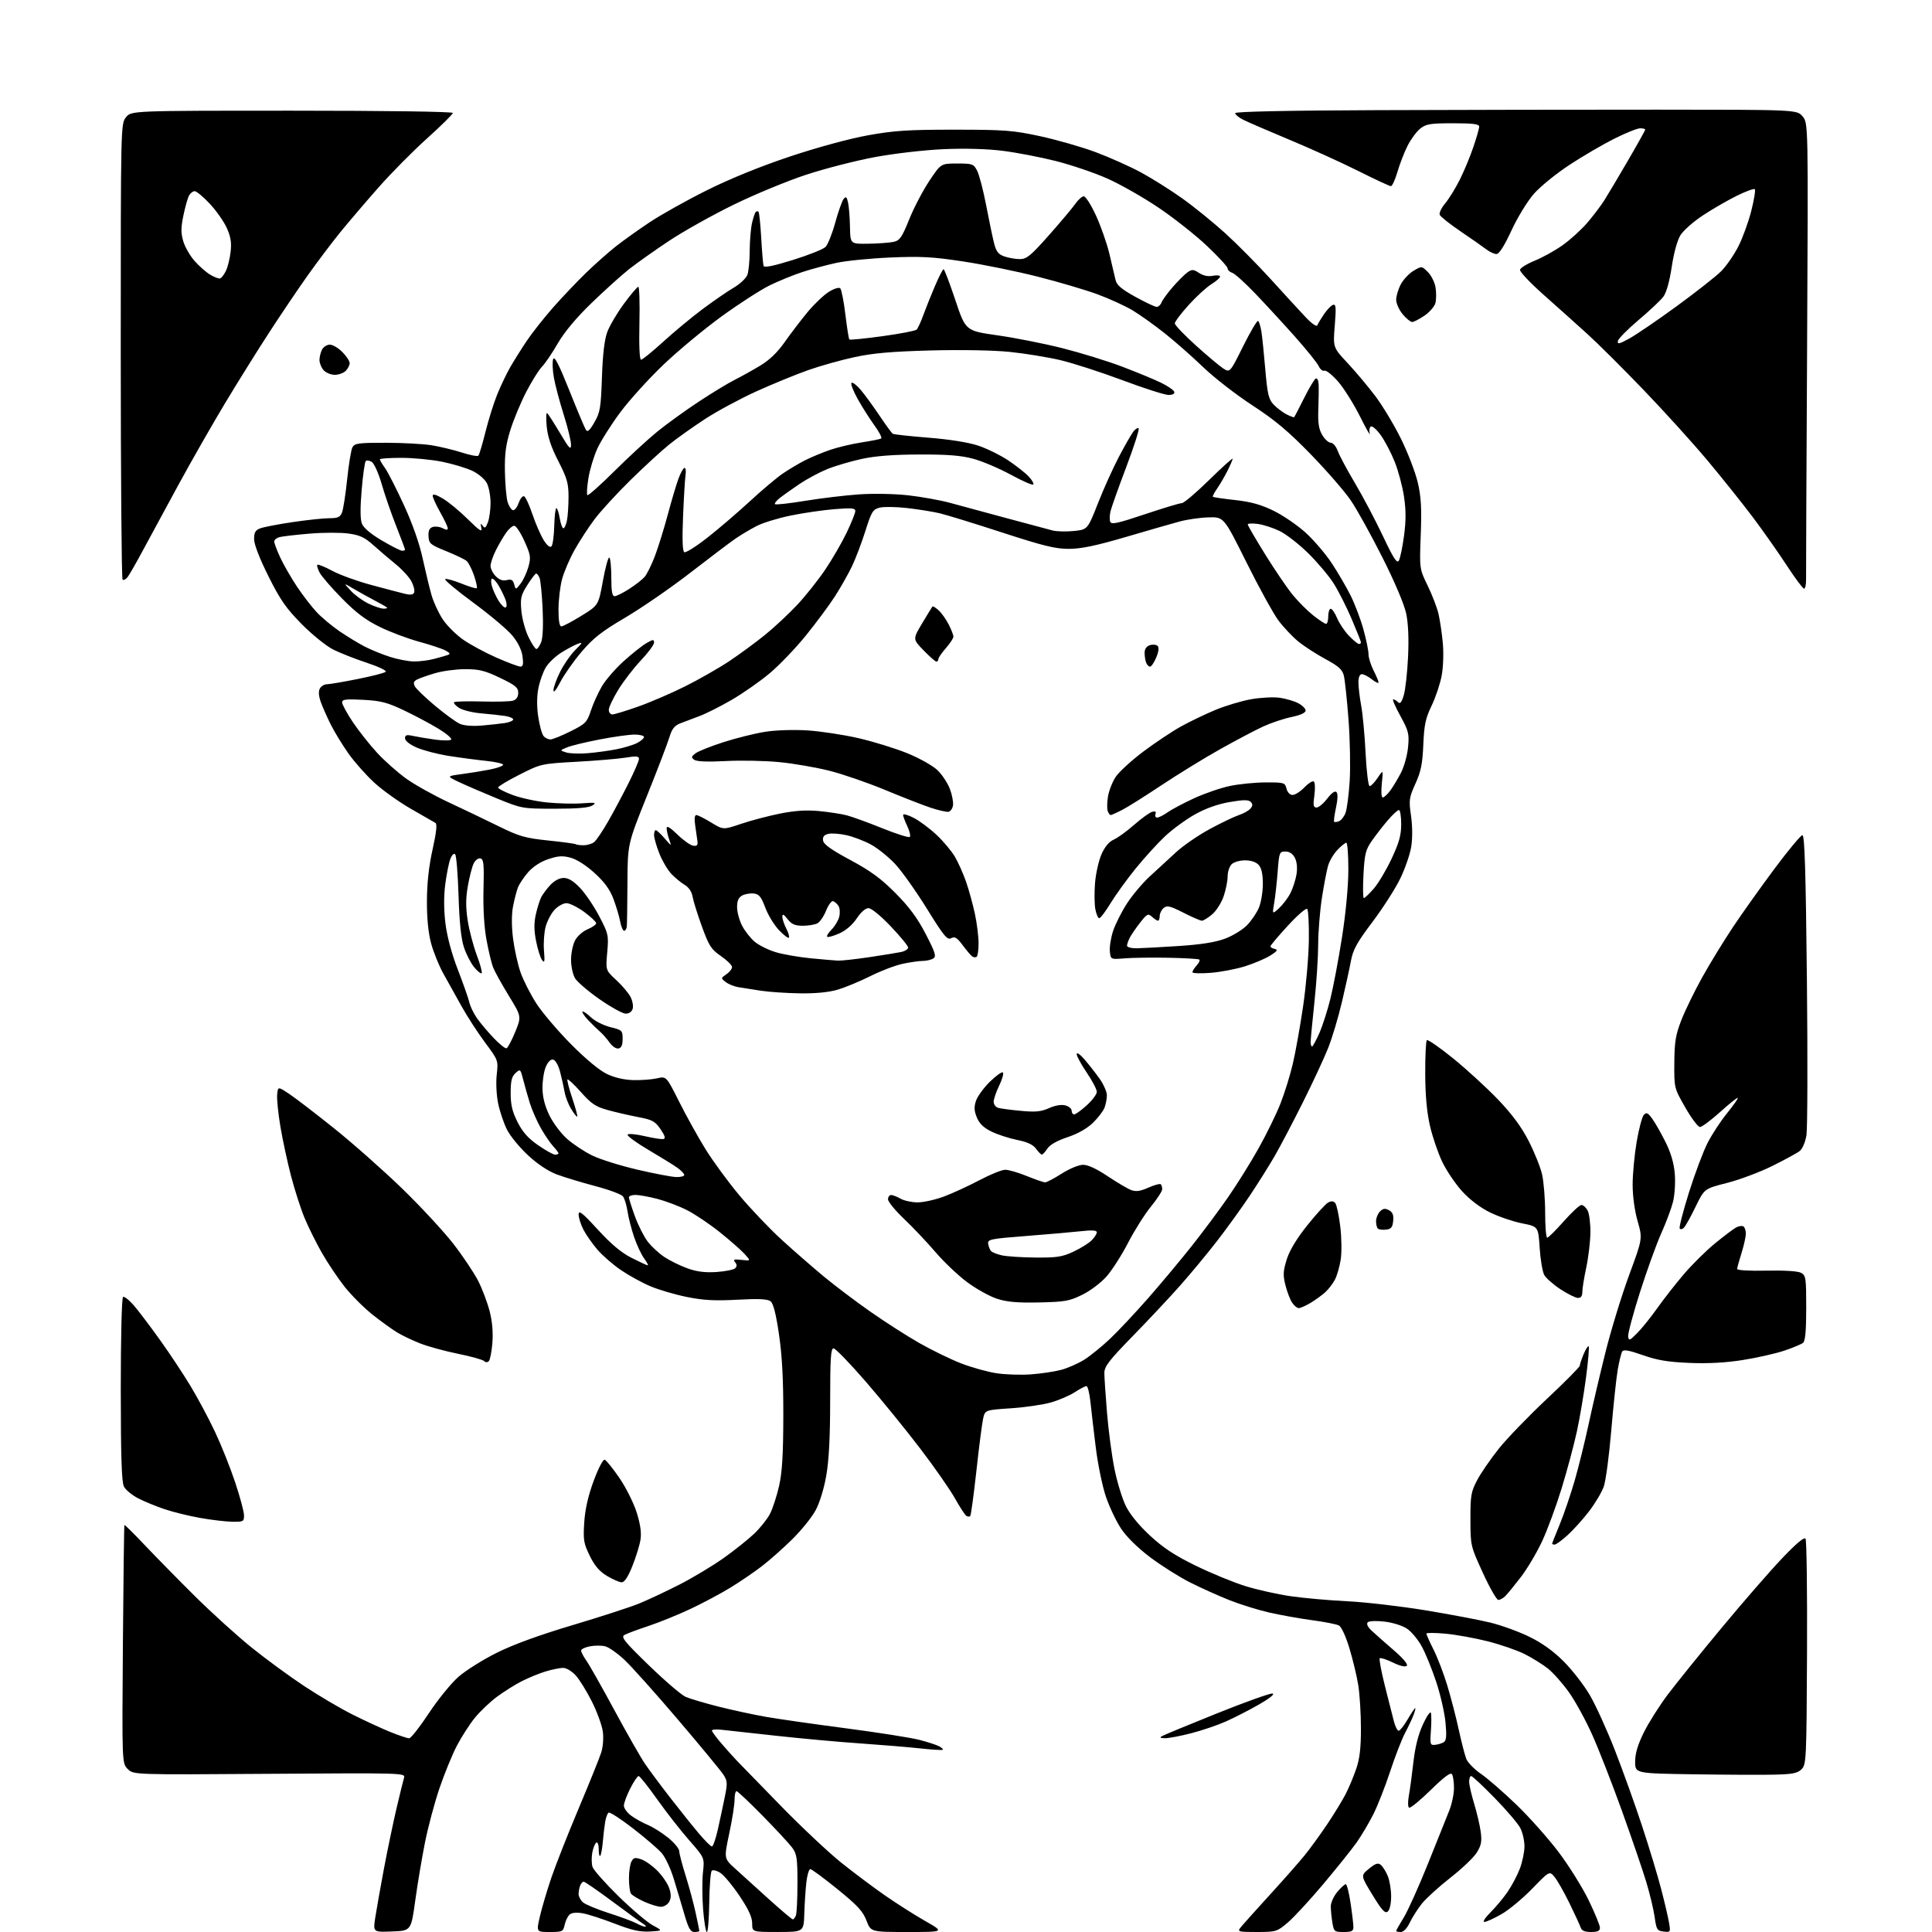 <?xml version="1.0" encoding="UTF-8" standalone="no"?>
<svg 
  version="1.1" 
  xmlns="http://www.w3.org/2000/svg" 
  xmlns:xlink="http://www.w3.org/1999/xlink" 
  xmlns:svg="http://www.w3.org/2000/svg"
  xmlns:rdf="http://www.w3.org/1999/02/22-rdf-syntax-ns#"
  xmlns:cc="http://creativecommons.org/ns#"
  xmlns:dc="http://purl.org/dc/elements/1.1/"
  viewBox="0 0 768 768"
  width="768"
  height="768"
>
<style>svg {background-color: white; }</style>"
<path stroke="none" fill="black" fill-rule="evenodd" d="M155.85,767.79C148.29,768.08 148.29,768.08 149.17,762.29C149.66,759.11 151.20,750.42 152.59,743.00C153.99,735.58 156.24,724.77 157.59,719.00C158.94,713.23 160.31,707.65 160.63,706.62C161.20,704.79 159.72,704.75 107.14,705.12C53.06,705.50 53.06,705.50 50.78,703.22C48.50,700.93 48.50,700.93 48.85,653.72C49.05,627.75 49.32,606.37 49.46,606.22C49.61,606.07 53.25,609.67 57.55,614.22C61.86,618.77 70.85,627.92 77.53,634.55C84.22,641.18 94.37,650.38 100.09,654.98C105.82,659.59 115.22,666.48 121.00,670.29C126.78,674.10 135.35,679.16 140.06,681.52C144.77,683.89 151.48,686.99 154.98,688.42C158.48,689.84 161.92,691.00 162.63,691.00C163.33,691.00 166.85,686.54 170.44,681.09C174.04,675.63 179.35,669.10 182.24,666.57C185.13,664.04 192.00,659.72 197.50,656.99C204.01,653.74 214.47,649.93 227.50,646.05C238.50,642.77 250.43,638.90 254.00,637.45C257.57,635.99 264.86,632.57 270.18,629.85C275.50,627.12 283.38,622.39 287.68,619.33C291.98,616.28 297.45,611.92 299.83,609.64C302.22,607.36 305.03,603.82 306.09,601.77C307.15,599.72 308.76,594.77 309.68,590.77C310.92,585.32 311.35,578.38 311.38,563.00C311.41,548.46 310.91,539.01 309.67,530.50C308.45,522.19 307.41,518.12 306.29,517.27C305.10,516.37 301.55,516.20 293.08,516.66C284.13,517.14 279.57,516.89 273.05,515.57C268.40,514.63 261.91,512.72 258.61,511.34C255.31,509.95 250.05,507.07 246.92,504.94C243.78,502.82 239.56,499.15 237.52,496.79C235.49,494.43 232.96,490.83 231.91,488.79C230.86,486.75 230.01,484.05 230.02,482.79C230.03,480.92 231.44,482.03 237.65,488.80C242.99,494.62 247.02,497.99 251.11,500.05C254.32,501.67 257.19,503.00 257.50,503.00C257.81,503.00 257.15,501.76 256.05,500.25C254.94,498.74 253.16,494.93 252.08,491.79C251.01,488.65 249.83,484.05 249.46,481.58C249.09,479.11 248.27,476.41 247.64,475.59C247.01,474.76 242.06,472.92 236.63,471.49C231.21,470.06 224.33,467.97 221.35,466.86C217.94,465.58 213.69,462.76 209.89,459.24C206.57,456.17 202.82,451.59 201.55,449.08C200.27,446.56 198.69,441.87 198.03,438.67C197.34,435.35 197.10,430.38 197.46,427.17C198.08,421.52 198.07,421.47 192.79,414.38C189.88,410.46 185.70,404.01 183.50,400.05C181.30,396.09 178.04,390.24 176.26,387.05C174.48,383.86 172.27,378.39 171.34,374.88C170.24,370.73 169.67,364.82 169.71,358.00C169.74,351.02 170.50,344.19 171.97,337.61C173.49,330.77 173.83,327.53 173.08,327.11C172.49,326.78 168.09,324.25 163.31,321.50C158.53,318.75 151.97,314.06 148.73,311.07C145.49,308.08 140.91,302.91 138.54,299.57C136.18,296.23 133.01,291.06 131.51,288.07C130.01,285.09 128.21,281.00 127.50,279.00C126.66,276.61 126.54,274.79 127.16,273.68C127.68,272.76 128.93,272.00 129.94,272.00C130.95,272.00 136.45,271.07 142.14,269.93C147.84,268.80 152.88,267.50 153.34,267.04C153.80,266.59 150.42,264.99 145.84,263.47C141.25,261.96 135.25,259.60 132.50,258.23C129.73,256.85 124.13,252.34 119.96,248.12C113.72,241.80 111.43,238.52 106.71,229.07C103.18,222.00 101.00,216.37 101.00,214.30C101.00,211.67 101.52,210.75 103.43,210.03C104.77,209.52 110.56,208.40 116.31,207.55C122.05,206.70 128.62,206.00 130.90,206.00C134.26,206.00 135.21,205.57 135.95,203.75C136.45,202.51 137.37,196.58 138.00,190.56C138.62,184.55 139.57,178.81 140.10,177.81C140.96,176.21 142.51,176.00 153.29,176.01C160.00,176.01 168.24,176.46 171.59,177.00C174.94,177.55 180.34,178.85 183.59,179.89C186.84,180.94 189.79,181.50 190.15,181.15C190.51,180.79 191.77,176.58 192.96,171.78C194.14,166.99 196.26,160.24 197.66,156.78C199.07,153.33 201.38,148.47 202.80,146.00C204.22,143.53 207.16,138.84 209.33,135.59C211.51,132.34 216.30,126.27 219.99,122.09C223.68,117.92 229.58,111.72 233.10,108.32C236.62,104.93 241.82,100.31 244.66,98.06C247.50,95.81 253.58,91.47 258.16,88.41C262.75,85.35 273.07,79.58 281.10,75.58C290.38,70.97 302.44,66.07 314.15,62.17C324.99,58.56 337.73,55.10 345.05,53.78C355.50,51.90 361.04,51.54 379.50,51.55C399.39,51.56 402.65,51.81 413.50,54.15C420.10,55.58 430.00,58.42 435.50,60.47C441.00,62.52 449.11,66.14 453.52,68.52C457.93,70.90 465.35,75.57 470.02,78.90C474.68,82.23 482.35,88.45 487.06,92.72C491.77,97.00 499.87,105.18 505.06,110.89C510.25,116.61 516.45,123.36 518.83,125.89C521.42,128.65 523.36,130.02 523.65,129.30C523.92,128.64 525.12,126.65 526.32,124.88C527.52,123.10 529.13,121.45 529.90,121.19C531.06,120.81 531.18,122.21 530.59,129.43C529.89,138.12 529.89,138.12 535.69,144.33C538.89,147.75 543.87,153.68 546.76,157.52C549.65,161.36 554.24,169.00 556.95,174.50C559.65,180.00 562.64,187.77 563.58,191.77C564.92,197.50 565.17,201.93 564.77,212.56C564.25,226.08 564.25,226.08 567.51,232.79C569.31,236.48 571.25,241.53 571.82,244.00C572.40,246.47 573.17,251.65 573.53,255.50C573.91,259.48 573.73,265.09 573.10,268.50C572.49,271.80 570.69,277.20 569.10,280.50C566.68,285.51 566.13,288.07 565.79,296.00C565.47,303.63 564.85,306.68 562.66,311.51C560.12,317.13 560.00,317.97 560.91,324.34C561.49,328.48 561.52,333.30 560.98,336.63C560.49,339.64 558.52,345.35 556.59,349.30C554.67,353.26 549.71,361.00 545.57,366.49C539.40,374.68 537.85,377.48 537.01,381.99C536.45,385.02 534.83,392.42 533.41,398.44C531.99,404.46 529.53,412.66 527.94,416.66C526.35,420.66 521.83,430.36 517.91,438.21C513.98,446.07 508.95,455.65 506.73,459.50C504.51,463.35 500.02,470.50 496.75,475.39C493.48,480.28 487.63,488.38 483.74,493.39C479.86,498.40 473.29,506.32 469.15,511.00C465.01,515.67 456.53,524.72 450.31,531.09C440.82,540.82 439.00,543.18 439.00,545.79C439.00,547.49 439.48,554.65 440.06,561.70C440.65,568.74 441.97,578.72 443.01,583.88C444.05,589.04 446.07,595.66 447.50,598.59C449.15,601.96 452.68,606.29 457.16,610.44C462.44,615.33 467.00,618.33 475.35,622.40C481.48,625.39 490.32,629.03 495.00,630.48C499.68,631.94 507.77,633.75 513.00,634.51C518.23,635.27 528.35,636.17 535.50,636.52C542.65,636.86 556.60,638.48 566.50,640.10C576.40,641.73 588.10,643.94 592.50,645.02C596.90,646.11 603.88,648.64 608.00,650.67C612.99,653.11 617.53,656.37 621.57,660.42C624.91,663.76 629.55,669.72 631.87,673.65C634.20,677.58 638.72,687.48 641.91,695.65C645.10,703.82 650.00,717.48 652.80,726.00C655.61,734.52 659.01,745.77 660.36,751.00C661.72,756.23 663.12,762.22 663.47,764.32C664.10,768.05 664.05,768.14 661.32,767.82C658.74,767.53 658.45,767.06 657.74,762.00C657.31,758.98 655.80,752.67 654.38,748.00C652.97,743.33 648.65,730.73 644.80,720.00C640.94,709.27 635.65,695.70 633.04,689.84C630.44,683.98 626.22,676.26 623.67,672.69C621.13,669.12 617.35,664.87 615.27,663.23C613.20,661.60 609.07,659.03 606.09,657.53C603.11,656.03 596.50,653.74 591.40,652.45C586.29,651.15 578.71,649.79 574.56,649.41C570.40,649.03 567.00,649.02 567.00,649.39C567.00,649.76 568.29,652.63 569.87,655.78C571.46,658.93 573.91,665.33 575.32,670.00C576.74,674.67 578.78,682.55 579.86,687.50C580.94,692.45 582.29,697.70 582.86,699.16C583.42,700.63 586.05,703.31 588.69,705.12C591.34,706.94 597.71,712.49 602.87,717.46C608.02,722.43 615.55,730.90 619.61,736.29C623.67,741.67 629.02,750.24 631.50,755.33C633.97,760.43 636.00,765.36 636.00,766.30C636.00,767.58 635.13,768.00 632.47,768.00C629.99,768.00 628.76,767.48 628.35,766.25C628.03,765.29 626.01,760.90 623.86,756.50C621.71,752.10 619.04,747.42 617.94,746.10C615.94,743.71 615.94,743.71 609.09,750.76C605.33,754.65 599.83,759.21 596.87,760.90C593.92,762.60 590.86,763.99 590.08,763.99C589.29,764.00 590.32,762.36 592.44,760.25C594.52,758.19 597.59,754.52 599.26,752.09C600.94,749.67 603.14,745.50 604.16,742.83C605.17,740.16 606.00,736.16 606.00,733.94C606.00,731.72 605.26,728.46 604.36,726.70C603.46,724.94 598.88,719.56 594.18,714.75C589.48,709.94 585.27,706.00 584.82,706.00C584.37,706.00 584.00,707.01 584.01,708.25C584.01,709.49 584.91,713.42 586.00,717.00C587.09,720.58 588.27,725.61 588.61,728.19C589.12,731.98 588.83,733.54 587.06,736.40C585.86,738.34 581.13,742.85 576.55,746.43C571.97,750.01 566.86,754.66 565.19,756.75C563.53,758.85 561.38,762.24 560.40,764.28C559.32,766.56 557.92,768.00 556.81,768.00C555.82,768.00 555.00,767.80 555.00,767.57C555.00,767.33 556.34,764.97 557.97,762.32C559.61,759.67 563.93,750.08 567.58,741.00C571.22,731.92 575.06,722.36 576.10,719.74C577.15,717.12 577.99,713.07 577.98,710.74C577.98,708.41 577.62,705.95 577.19,705.27C576.64,704.41 574.04,706.36 568.71,711.58C564.48,715.73 560.62,718.88 560.13,718.58C559.64,718.28 559.60,716.14 560.05,713.77C560.48,711.42 561.29,705.45 561.85,700.50C562.52,694.52 563.78,689.50 565.61,685.53C567.12,682.24 568.55,680.14 568.79,680.87C569.03,681.59 569.04,684.80 568.81,688.00C568.41,693.43 568.53,693.81 570.48,693.60C571.64,693.48 573.19,693.00 573.92,692.55C574.94,691.92 575.11,690.04 574.61,684.73C574.25,680.89 572.60,673.64 570.93,668.62C569.27,663.60 566.69,657.26 565.20,654.53C563.72,651.80 561.07,648.60 559.32,647.43C557.54,646.23 553.61,644.99 550.40,644.62C547.11,644.23 544.25,644.35 543.71,644.89C543.10,645.50 543.65,646.70 545.20,648.17C546.55,649.45 550.47,652.92 553.90,655.87C557.76,659.20 559.79,661.61 559.22,662.18C558.64,662.76 556.52,662.26 553.67,660.87C551.12,659.63 548.79,658.88 548.47,659.19C548.16,659.51 549.08,664.43 550.51,670.13C551.94,675.83 553.55,682.19 554.09,684.25C554.63,686.31 555.49,688.00 556.00,688.00C556.50,688.00 558.10,685.98 559.55,683.50C561.00,681.02 562.36,679.00 562.57,679.00C562.78,679.00 562.48,680.23 561.91,681.73C561.34,683.23 559.80,686.49 558.49,688.98C557.18,691.47 554.54,698.30 552.61,704.17C550.68,710.04 547.68,717.69 545.94,721.17C544.19,724.65 541.17,729.75 539.22,732.50C537.26,735.25 531.31,742.67 525.99,749.00C520.66,755.33 514.33,762.19 511.90,764.25C507.63,767.88 507.27,767.99 499.63,768.00C492.28,768.00 491.85,767.88 493.11,766.25C493.86,765.29 499.00,759.55 504.52,753.50C510.05,747.45 516.40,740.25 518.63,737.50C520.86,734.75 524.94,729.12 527.70,725.00C530.46,720.88 533.73,715.50 534.98,713.05C536.23,710.60 538.09,706.14 539.12,703.14C540.50,699.14 541.00,694.87 540.99,687.09C540.99,681.27 540.52,673.58 539.95,670.00C539.39,666.42 537.80,659.80 536.43,655.27C534.97,650.42 533.24,646.67 532.22,646.14C531.28,645.65 526.45,644.70 521.50,644.04C516.55,643.38 508.87,642.00 504.43,640.98C499.99,639.96 492.90,637.75 488.67,636.07C484.44,634.39 477.45,631.24 473.13,629.07C468.81,626.90 461.66,622.39 457.24,619.06C452.24,615.29 447.84,610.96 445.64,607.64C443.68,604.69 440.95,598.92 439.57,594.81C438.19,590.70 436.40,581.98 435.59,575.42C434.77,568.86 433.82,560.69 433.46,557.25C433.10,553.81 432.39,551.00 431.88,551.00C431.37,551.00 429.28,552.09 427.23,553.43C425.18,554.76 420.91,556.60 417.75,557.50C414.59,558.40 407.41,559.45 401.79,559.82C391.57,560.50 391.57,560.50 390.79,564.00C390.37,565.92 389.16,575.29 388.12,584.81C387.07,594.32 385.98,602.36 385.68,602.66C385.38,602.96 384.69,602.93 384.15,602.59C383.61,602.26 381.57,599.13 379.62,595.64C377.67,592.16 371.48,583.27 365.86,575.90C360.25,568.53 350.49,556.54 344.18,549.25C337.87,541.96 332.10,536.00 331.35,536.00C330.26,536.00 330.00,539.98 330.00,556.87C330.00,571.15 329.52,580.52 328.46,586.55C327.56,591.74 325.81,597.43 324.21,600.38C322.72,603.14 318.57,608.29 315.00,611.82C311.43,615.34 306.02,620.14 303.00,622.48C299.98,624.81 294.35,628.66 290.50,631.02C286.65,633.39 279.45,637.23 274.50,639.56C269.55,641.89 261.99,644.96 257.70,646.38C253.41,647.80 249.13,649.40 248.20,649.93C246.76,650.76 248.24,652.60 258.00,662.05C264.32,668.18 270.88,673.80 272.56,674.53C274.25,675.27 280.10,677.00 285.56,678.39C291.03,679.77 299.55,681.61 304.50,682.48C309.45,683.34 323.85,685.40 336.50,687.06C349.15,688.72 362.19,690.77 365.48,691.63C368.76,692.48 372.29,693.62 373.31,694.17C374.33,694.71 374.99,695.34 374.78,695.56C374.56,695.78 370.58,695.54 365.94,695.03C361.30,694.52 350.52,693.63 342.00,693.04C333.48,692.46 318.40,691.08 308.50,689.99C298.60,688.90 288.81,687.82 286.75,687.60C284.69,687.37 283.00,687.52 283.00,687.92C283.00,688.31 284.61,690.52 286.58,692.83C288.55,695.13 291.37,698.28 292.83,699.82C294.30,701.36 302.25,709.53 310.50,717.97C318.75,726.42 329.55,736.56 334.50,740.51C339.45,744.47 347.26,750.32 351.86,753.51C356.45,756.70 363.64,761.27 367.83,763.66C375.45,768.00 375.45,768.00 360.81,768.00C346.17,768.00 346.17,768.00 344.43,763.45C343.02,759.76 340.86,757.42 332.88,750.95C327.49,746.58 322.64,743.00 322.11,743.00C321.58,743.00 320.87,745.36 320.54,748.25C320.21,751.14 319.84,756.76 319.72,760.74C319.50,767.98 319.50,767.98 309.25,767.99C299.00,768.00 299.00,768.00 299.00,764.58C299.00,762.15 297.57,759.02 294.01,753.70C291.26,749.60 287.84,745.47 286.40,744.53C284.96,743.58 283.40,743.20 282.94,743.66C282.47,744.13 282.02,749.80 281.94,756.26C281.85,762.72 281.43,768.00 281.00,768.00C280.57,768.00 279.89,763.97 279.50,759.04C279.11,754.11 279.08,747.48 279.44,744.29C280.08,738.50 280.08,738.50 273.93,731.50C270.55,727.65 264.84,720.34 261.23,715.25C257.63,710.16 254.31,706.00 253.86,706.00C253.40,706.00 251.90,708.24 250.52,710.97C249.13,713.70 248.00,716.76 248.00,717.78C248.00,718.79 249.29,720.58 250.87,721.74C252.44,722.91 255.44,724.58 257.54,725.45C259.63,726.33 263.29,728.64 265.67,730.59C268.05,732.54 270.00,734.89 270.00,735.82C270.00,736.74 271.13,741.10 272.52,745.50C273.90,749.90 275.70,756.57 276.52,760.32C277.33,764.06 278.00,767.33 278.00,767.57C278.00,767.80 277.12,768.00 276.04,768.00C274.47,768.00 273.67,766.56 271.98,760.75C270.82,756.76 268.92,750.40 267.75,746.61C266.59,742.82 264.51,738.38 263.14,736.75C261.77,735.12 256.63,730.69 251.72,726.89C246.82,723.10 242.42,720.24 241.94,720.54C241.47,720.83 240.84,722.52 240.55,724.29C240.27,726.05 239.84,729.67 239.61,732.33C239.37,734.98 238.92,737.42 238.59,737.74C238.27,738.07 238.00,736.88 238.00,735.11C238.00,733.30 237.58,732.14 237.04,732.48C236.51,732.80 235.79,734.59 235.44,736.45C235.10,738.31 235.14,740.85 235.53,742.11C235.93,743.36 240.59,748.62 245.88,753.80C251.17,758.97 257.30,764.17 259.50,765.35C263.50,767.50 263.50,767.50 258.35,767.80C254.39,768.03 251.17,767.31 244.35,764.67C239.48,762.79 233.78,760.94 231.67,760.57C229.31,760.14 227.33,760.31 226.49,761.01C225.74,761.63 224.84,763.46 224.48,765.07C223.87,767.86 223.59,768.00 218.51,768.00C213.18,768.00 213.18,768.00 214.63,761.75C215.43,758.31 217.46,751.45 219.14,746.50C220.82,741.55 225.70,729.17 229.98,719.00C234.27,708.83 238.33,698.76 239.00,696.63C239.71,694.40 239.98,690.85 239.63,688.30C239.29,685.85 237.34,680.50 235.29,676.40C233.24,672.31 230.33,667.62 228.84,665.98C227.31,664.31 225.10,663.00 223.81,663.01C222.54,663.02 219.43,663.65 216.90,664.42C214.37,665.19 210.10,666.93 207.40,668.31C204.71,669.68 200.25,672.48 197.50,674.53C194.75,676.58 190.81,680.34 188.74,682.88C186.68,685.42 183.46,690.42 181.59,694.00C179.73,697.58 176.60,705.23 174.65,711.00C172.70,716.77 170.12,726.45 168.92,732.50C167.71,738.55 165.98,748.90 165.07,755.50C163.41,767.50 163.41,767.50 155.85,767.79zM534.13,768.00C530.44,768.00 530.23,767.83 529.64,764.25C529.30,762.19 529.02,759.30 529.01,757.83C529.00,756.36 530.17,753.77 531.59,752.08C533.01,750.38 534.53,749.00 534.97,749.00C535.40,749.00 536.26,752.39 536.88,756.54C537.50,760.69 538.00,764.96 538.00,766.04C538.00,767.65 537.31,768.00 534.13,768.00zM256.50,765.90C257.05,765.89 256.65,765.35 255.60,764.69C254.56,764.04 249.01,760.01 243.28,755.75C237.54,751.49 232.47,748.00 232.03,748.00C231.58,748.00 230.94,748.71 230.61,749.58C230.27,750.45 230.00,751.96 230.00,752.93C230.00,753.90 230.79,755.38 231.75,756.22C232.71,757.06 237.32,758.97 241.98,760.47C246.65,761.96 251.60,763.80 252.98,764.55C254.37,765.30 255.95,765.91 256.50,765.90zM315.14,762.97C315.50,762.99 316.06,762.29 316.39,761.42C316.73,760.55 317.00,754.76 317.00,748.55C317.00,738.56 316.75,736.94 314.84,734.38C313.66,732.80 308.38,727.11 303.11,721.75C297.85,716.39 293.19,712.00 292.77,712.00C292.35,712.00 292.00,713.56 292.00,715.46C292.00,717.37 291.05,723.39 289.89,728.84C287.78,738.75 287.78,738.75 292.14,742.72C294.54,744.90 300.55,750.35 305.50,754.82C310.45,759.29 314.79,762.96 315.14,762.97zM551.65,759.87C550.58,760.76 549.34,759.41 545.59,753.27C540.87,745.55 540.87,745.55 544.18,742.86C546.79,740.72 547.78,740.40 548.90,741.33C549.67,741.97 550.92,743.95 551.65,745.72C552.39,747.49 553.00,751.15 553.00,753.85C553.00,756.74 552.45,759.21 551.65,759.87zM262.71,757.98C261.50,757.97 258.49,757.04 256.03,755.93C253.57,754.81 251.21,753.36 250.79,752.70C250.37,752.04 250.02,749.33 250.02,746.68C250.01,744.04 250.45,741.02 251.01,739.99C251.86,738.39 252.46,738.27 254.98,739.14C256.61,739.71 259.53,741.81 261.46,743.80C263.40,745.80 265.47,748.88 266.05,750.66C266.82,752.98 266.81,754.48 266.03,755.95C265.42,757.08 263.94,757.99 262.71,757.98zM283.00,734.00C283.46,734.00 284.52,730.96 285.35,727.25C286.18,723.54 287.43,717.73 288.11,714.35C289.24,708.79 289.18,707.93 287.52,705.39C286.51,703.84 278.38,694.01 269.47,683.54C260.55,673.07 250.99,662.38 248.21,659.79C245.44,657.20 242.01,654.79 240.58,654.43C239.15,654.07 236.41,654.07 234.49,654.44C232.57,654.80 231.00,655.56 231.00,656.14C231.00,656.72 231.94,658.50 233.08,660.11C234.22,661.71 239.23,670.56 244.20,679.76C249.18,688.97 254.62,698.52 256.30,701.00C257.97,703.47 262.49,709.55 266.33,714.50C270.17,719.45 275.30,725.86 277.74,728.75C280.17,731.64 282.53,734.00 283.00,734.00zM705.35,705.45C700.48,705.57 686.04,705.50 673.25,705.31C650.00,704.96 650.00,704.96 650.00,700.31C650.00,697.00 651.01,693.60 653.50,688.57C655.43,684.68 659.73,677.90 663.05,673.50C666.38,669.10 676.01,657.17 684.45,647.00C692.90,636.83 703.66,624.45 708.37,619.50C714.09,613.49 717.20,610.89 717.73,611.67C718.17,612.32 718.43,632.76 718.32,657.09C718.12,699.49 718.03,701.42 716.16,703.29C714.55,704.89 712.62,705.28 705.35,705.45zM463.09,690.97C461.15,690.95 460.88,690.73 462.00,690.09C462.82,689.62 472.66,685.56 483.85,681.06C495.04,676.57 504.94,673.03 505.85,673.21C506.85,673.41 504.75,675.11 500.50,677.54C496.65,679.75 490.72,682.79 487.33,684.30C483.93,685.81 477.67,687.93 473.42,689.02C469.16,690.11 464.51,690.99 463.09,690.97zM595.62,636.00C594.94,636.00 592.17,631.16 589.47,625.25C584.57,614.56 584.54,614.44 584.52,604.00C584.50,594.50 584.76,593.01 587.20,588.37C588.69,585.55 592.56,579.93 595.80,575.87C599.03,571.82 607.60,562.94 614.84,556.15C622.08,549.36 628.00,543.39 628.00,542.87C628.00,542.36 628.68,540.31 629.51,538.31C630.35,536.32 631.25,534.92 631.53,535.19C631.80,535.47 631.33,541.03 630.47,547.56C629.62,554.08 627.99,563.71 626.85,568.96C625.72,574.21 623.00,584.35 620.82,591.50C618.63,598.65 615.11,608.20 612.99,612.73C610.88,617.25 607.08,623.64 604.56,626.92C602.04,630.20 599.27,633.59 598.41,634.44C597.56,635.30 596.30,636.00 595.62,636.00zM247.14,628.99C246.24,628.99 243.62,627.85 241.31,626.47C238.29,624.66 236.39,622.44 234.44,618.46C232.02,613.53 231.80,612.16 232.24,605.23C232.58,599.98 233.78,594.68 235.98,588.70C237.82,583.72 239.72,580.06 240.36,580.26C240.99,580.45 243.64,583.73 246.25,587.55C248.88,591.40 251.94,597.54 253.12,601.32C254.58,606.02 255.04,609.36 254.60,612.10C254.25,614.28 252.80,618.97 251.38,622.53C249.66,626.83 248.24,629.00 247.14,628.99zM618.00,614.00C617.45,614.00 617.00,613.84 617.00,613.64C617.00,613.44 618.37,609.96 620.04,605.91C621.71,601.86 624.37,594.04 625.97,588.52C627.56,583.01 630.06,572.88 631.53,566.00C633.01,559.12 636.01,546.30 638.21,537.50C640.41,528.70 644.63,514.94 647.58,506.93C652.96,492.36 652.96,492.36 650.98,485.43C649.79,481.27 649.00,475.48 649.00,470.93C649.00,466.76 649.72,459.11 650.59,453.93C651.47,448.74 652.76,443.90 653.46,443.16C654.52,442.06 655.11,442.35 656.88,444.84C658.06,446.49 660.43,450.67 662.14,454.13C664.24,458.37 665.43,462.46 665.76,466.66C666.04,470.08 665.72,475.05 665.06,477.70C664.40,480.34 662.31,485.96 660.41,490.18C658.50,494.41 654.69,504.96 651.93,513.62C649.17,522.29 647.04,530.26 647.21,531.33C647.47,533.06 647.89,532.90 650.85,529.89C652.69,528.03 656.27,523.58 658.80,520.00C661.33,516.42 666.08,510.36 669.34,506.53C672.61,502.70 678.19,497.17 681.75,494.26C685.32,491.34 689.09,488.49 690.14,487.93C691.18,487.37 692.48,487.18 693.02,487.51C693.56,487.85 694.00,489.13 694.00,490.38C694.00,491.62 693.23,495.08 692.29,498.07C691.35,501.06 690.56,503.92 690.54,504.43C690.52,504.96 695.46,505.25 702.18,505.10C709.30,504.95 714.67,505.29 715.93,505.96C717.86,506.99 718.00,507.95 718.00,519.91C718.00,528.97 717.63,533.06 716.75,533.79C716.06,534.35 712.70,535.76 709.27,536.91C705.85,538.06 698.46,539.73 692.84,540.62C686.00,541.71 678.99,542.09 671.57,541.78C663.01,541.42 658.81,540.72 653.04,538.69C647.60,536.77 645.39,536.37 644.86,537.23C644.46,537.87 643.66,541.12 643.08,544.45C642.50,547.78 641.34,558.68 640.50,568.67C639.66,578.66 638.32,588.69 637.52,590.95C636.72,593.21 634.07,597.66 631.63,600.83C629.20,603.99 625.36,608.25 623.10,610.29C620.84,612.33 618.55,614.00 618.00,614.00zM92.25,604.91C89.64,604.86 83.90,604.18 79.50,603.39C75.10,602.61 68.80,601.06 65.50,599.95C62.20,598.85 57.48,596.91 55.00,595.65C52.52,594.38 49.94,592.26 49.26,590.92C48.35,589.13 48.03,579.03 48.01,552.31C48.01,531.46 48.39,515.88 48.92,515.55C49.42,515.24 51.38,516.80 53.28,519.01C55.17,521.23 59.86,527.42 63.68,532.77C67.51,538.12 72.97,546.36 75.80,551.07C78.64,555.78 82.97,563.88 85.42,569.07C87.88,574.26 91.49,583.28 93.44,589.13C95.40,594.97 97.00,600.93 97.00,602.38C97.00,604.85 96.73,604.99 92.25,604.91zM409.72,546.34C413.69,546.06 419.11,545.26 421.76,544.56C424.41,543.86 428.58,542.03 431.04,540.48C433.49,538.93 438.14,535.15 441.37,532.08C444.60,529.01 451.38,521.77 456.45,516.00C461.51,510.23 469.29,500.92 473.72,495.33C478.16,489.74 484.69,480.96 488.24,475.83C491.79,470.70 497.22,462.00 500.29,456.50C503.37,451.00 507.26,443.08 508.92,438.90C510.59,434.71 512.84,427.47 513.93,422.80C515.02,418.13 516.86,407.83 518.02,399.91C519.18,391.98 520.20,380.24 520.29,373.81C520.38,367.38 520.08,361.76 519.63,361.31C519.17,360.87 515.70,363.88 511.92,368.00C508.13,372.12 505.03,375.80 505.02,376.18C505.01,376.55 505.79,377.02 506.75,377.23C508.11,377.53 507.72,378.11 505.00,379.82C503.07,381.04 498.57,382.96 495.00,384.09C491.43,385.22 485.24,386.40 481.25,386.72C477.26,387.03 474.00,386.92 474.00,386.47C474.00,386.02 474.75,384.83 475.66,383.82C476.57,382.81 477.08,381.75 476.79,381.46C476.51,381.17 470.92,380.84 464.38,380.72C457.85,380.60 450.02,380.71 447.00,380.96C441.50,381.42 441.50,381.42 441.18,378.17C441.01,376.38 441.60,372.71 442.49,370.02C443.39,367.33 445.86,362.44 447.98,359.15C450.11,355.86 454.21,350.99 457.11,348.33C460.00,345.68 464.70,341.35 467.56,338.72C470.41,336.10 476.44,331.96 480.95,329.53C485.46,327.09 490.66,324.61 492.50,324.00C494.34,323.39 496.40,322.23 497.08,321.41C498.02,320.27 498.04,319.64 497.15,318.75C496.27,317.87 494.26,317.89 488.78,318.83C484.08,319.64 479.30,321.34 475.04,323.72C471.44,325.73 466.07,329.65 463.11,332.44C460.15,335.22 454.88,341.01 451.41,345.29C447.94,349.58 443.47,355.76 441.47,359.04C439.48,362.32 437.46,365.00 436.97,365.00C436.49,365.00 435.78,363.37 435.41,361.38C435.04,359.38 434.99,354.67 435.30,350.91C435.62,347.14 436.78,342.03 437.88,339.54C439.18,336.61 440.88,334.58 442.69,333.78C444.24,333.11 447.91,330.45 450.85,327.87C453.79,325.29 457.02,322.97 458.02,322.70C459.28,322.38 459.68,322.66 459.32,323.61C459.03,324.38 459.33,325.00 459.99,325.00C460.65,325.00 462.49,324.07 464.08,322.94C465.67,321.81 470.40,319.30 474.57,317.37C478.75,315.44 485.17,313.22 488.84,312.45C492.50,311.67 498.94,311.03 503.14,311.02C510.46,311.00 510.81,311.10 511.41,313.50C511.79,315.00 512.75,316.00 513.83,316.00C514.82,316.00 516.90,314.67 518.47,313.04C520.03,311.41 521.72,310.33 522.23,310.64C522.75,310.96 522.86,313.38 522.49,316.11C521.93,320.14 522.08,321.00 523.36,321.00C524.20,321.00 526.12,319.40 527.60,317.45C529.31,315.22 530.66,314.26 531.26,314.86C531.86,315.46 531.79,317.74 531.08,321.05C530.46,323.93 530.13,326.46 530.34,326.67C530.54,326.88 531.41,326.78 532.27,326.45C533.12,326.12 534.28,324.65 534.85,323.18C535.42,321.71 536.17,316.00 536.52,310.50C536.86,305.00 536.66,293.97 536.05,285.98C535.45,278.00 534.60,270.13 534.18,268.48C533.57,266.14 532.00,264.74 526.90,262.00C523.32,260.07 518.46,256.93 516.10,255.01C513.75,253.09 510.17,249.30 508.16,246.59C506.15,243.87 500.45,233.52 495.50,223.58C486.50,205.50 486.50,205.50 480.49,205.66C477.18,205.74 472.01,206.48 468.99,207.29C465.97,208.10 456.30,210.88 447.50,213.47C435.66,216.94 429.79,218.17 424.93,218.18C419.53,218.19 414.80,217.03 398.43,211.70C387.47,208.13 376.26,204.68 373.53,204.03C370.80,203.39 364.95,202.45 360.53,201.95C356.11,201.45 351.19,201.39 349.58,201.82C346.97,202.52 346.39,203.48 344.01,211.05C342.54,215.70 340.15,222.02 338.68,225.09C337.21,228.17 334.15,233.57 331.88,237.09C329.61,240.62 324.41,247.62 320.32,252.66C316.24,257.70 309.77,264.45 305.94,267.66C302.11,270.87 295.30,275.63 290.80,278.24C286.30,280.85 280.56,283.73 278.06,284.65C275.55,285.57 272.13,286.87 270.45,287.53C268.11,288.45 267.10,289.74 266.11,293.03C265.40,295.39 261.38,305.91 257.16,316.41C249.50,335.50 249.50,335.50 249.42,351.00C249.38,359.52 249.26,367.29 249.17,368.25C249.08,369.21 248.60,370.00 248.11,370.00C247.62,370.00 246.91,368.35 246.53,366.33C246.16,364.32 244.96,360.29 243.87,357.39C242.46,353.62 240.32,350.66 236.39,347.08C233.08,344.05 229.29,341.62 226.88,340.97C223.67,340.10 221.88,340.21 217.98,341.51C214.96,342.51 211.90,344.48 209.98,346.68C208.27,348.63 206.41,351.41 205.86,352.86C205.31,354.31 204.43,357.72 203.92,360.43C203.33,363.53 203.34,368.23 203.95,373.10C204.49,377.35 205.83,383.41 206.93,386.55C208.04,389.70 210.87,395.25 213.21,398.89C215.56,402.53 221.76,409.82 226.99,415.09C232.87,421.02 238.33,425.55 241.30,426.95C244.35,428.40 248.19,429.28 251.80,429.36C254.94,429.44 259.16,429.11 261.19,428.65C264.88,427.80 264.88,427.80 270.02,438.03C272.84,443.66 277.56,452.15 280.49,456.88C283.43,461.62 289.48,469.87 293.94,475.20C298.41,480.54 305.98,488.49 310.78,492.87C315.58,497.24 323.10,503.81 327.50,507.45C331.90,511.09 340.23,517.38 346.00,521.42C351.77,525.47 360.55,531.09 365.50,533.91C370.45,536.73 377.93,540.37 382.12,541.99C386.32,543.61 392.62,545.36 396.13,545.89C399.63,546.42 405.75,546.62 409.72,546.34zM194.31,541.09C193.76,541.64 193.01,541.61 192.43,541.03C191.89,540.49 187.19,539.19 181.98,538.13C176.76,537.07 170.03,535.22 167.00,534.02C163.97,532.82 159.93,530.90 158.00,529.74C156.07,528.59 151.71,525.45 148.30,522.77C144.89,520.09 139.84,515.07 137.08,511.61C134.33,508.14 130.19,501.98 127.88,497.90C125.57,493.83 122.47,487.57 121.00,484.00C119.52,480.42 117.14,472.99 115.70,467.50C114.26,462.00 112.36,453.18 111.47,447.89C110.58,442.61 110.00,436.84 110.18,435.08C110.50,431.88 110.50,431.88 115.00,434.87C117.47,436.52 125.55,442.71 132.94,448.64C140.33,454.56 152.43,465.28 159.84,472.45C167.24,479.63 176.42,489.54 180.25,494.48C184.07,499.42 188.52,506.07 190.13,509.25C191.74,512.44 193.77,517.85 194.65,521.26C195.68,525.29 196.06,529.71 195.73,533.83C195.45,537.32 194.81,540.59 194.31,541.09zM516.27,520.00C515.60,520.00 514.39,518.99 513.59,517.75C512.79,516.51 511.60,513.38 510.96,510.80C509.97,506.84 510.06,505.22 511.51,500.61C512.64,497.01 515.44,492.38 519.69,487.06C523.24,482.62 526.97,478.55 527.97,478.02C529.23,477.34 530.10,477.42 530.80,478.27C531.35,478.95 532.25,483.14 532.78,487.59C533.32,492.07 533.39,497.94 532.95,500.74C532.51,503.53 531.48,507.09 530.67,508.65C529.86,510.22 528.13,512.47 526.85,513.65C525.56,514.82 522.92,516.74 521.00,517.89C519.08,519.05 516.95,519.99 516.27,520.00zM413.00,517.74C404.25,517.92 400.24,517.56 396.22,516.24C393.32,515.28 388.03,512.33 384.46,509.68C380.89,507.03 375.20,501.63 371.82,497.68C368.44,493.73 362.82,487.80 359.34,484.49C355.85,481.18 353.00,477.70 353.00,476.74C353.00,475.78 353.56,475.02 354.25,475.04C354.94,475.05 356.62,475.71 358.00,476.50C359.38,477.29 362.40,477.95 364.73,477.96C367.05,477.98 371.81,476.92 375.31,475.61C378.80,474.29 385.15,471.37 389.41,469.11C393.68,466.85 398.27,465.00 399.60,465.00C400.94,465.00 404.81,466.12 408.19,467.50C411.58,468.88 414.85,470.00 415.47,470.00C416.09,470.00 419.05,468.44 422.05,466.53C425.10,464.58 428.82,463.04 430.51,463.03C432.45,463.01 435.92,464.61 440.27,467.53C443.99,470.02 448.18,472.50 449.60,473.04C451.56,473.79 453.20,473.56 456.51,472.10C458.90,471.04 461.11,470.44 461.42,470.76C461.74,471.07 462.00,471.96 462.00,472.73C462.00,473.50 459.97,476.62 457.50,479.66C455.02,482.70 450.94,489.17 448.43,494.03C445.92,498.89 442.08,504.90 439.90,507.38C437.68,509.90 433.41,513.13 430.21,514.69C425.09,517.21 423.31,517.52 413.00,517.74zM627.25,515.95C626.29,515.92 623.16,514.37 620.31,512.50C617.46,510.63 614.55,508.06 613.85,506.80C613.16,505.53 612.34,500.69 612.04,496.04C611.50,487.58 611.50,487.58 605.00,486.29C601.42,485.57 595.72,483.63 592.33,481.97C588.48,480.09 584.32,476.94 581.26,473.60C578.57,470.65 574.98,465.34 573.29,461.80C571.60,458.26 569.40,451.80 568.41,447.43C567.19,442.12 566.58,435.32 566.55,426.84C566.52,419.88 566.81,413.87 567.19,413.49C567.56,413.11 572.29,416.38 577.69,420.76C583.08,425.14 591.11,432.50 595.52,437.11C601.07,442.92 604.80,447.96 607.64,453.50C609.90,457.90 612.31,463.88 612.99,466.79C613.66,469.70 614.22,476.56 614.22,482.04C614.22,487.52 614.59,492.00 615.04,492.00C615.50,492.00 618.45,489.07 621.61,485.50C624.77,481.93 627.93,479.00 628.64,479.00C629.35,479.00 630.46,479.99 631.10,481.19C631.75,482.40 632.25,486.34 632.21,489.94C632.17,493.55 631.43,499.79 630.57,503.82C629.71,507.84 629.00,512.23 629.00,513.57C629.00,515.24 628.45,515.98 627.25,515.95zM284.84,505.64C288.33,505.40 291.66,504.74 292.25,504.15C293.00,503.40 292.99,502.69 292.21,501.75C291.31,500.67 291.80,500.49 294.80,500.83C298.50,501.24 298.50,501.24 296.00,498.48C294.62,496.96 290.18,493.06 286.12,489.81C282.06,486.56 276.18,482.60 273.04,481.02C269.91,479.44 264.61,477.44 261.28,476.57C257.94,475.71 254.04,475.00 252.61,475.00C251.17,475.00 250.00,475.43 250.00,475.95C250.00,476.48 251.07,479.85 252.37,483.44C253.67,487.03 255.96,491.57 257.45,493.53C258.94,495.48 261.95,498.26 264.15,499.71C266.34,501.16 270.46,503.18 273.31,504.20C277.01,505.53 280.32,505.94 284.84,505.64zM411.50,499.89C420.08,499.97 422.23,499.64 426.66,497.58C429.50,496.25 432.77,494.23 433.91,493.09C435.06,491.94 436.00,490.49 436.00,489.86C436.00,489.06 434.16,488.93 429.75,489.42C426.31,489.80 416.52,490.66 408.00,491.32C393.43,492.46 392.52,492.65 392.83,494.52C393.02,495.61 393.54,496.89 393.99,497.36C394.44,497.83 396.32,498.57 398.16,499.00C400.00,499.44 406.00,499.84 411.50,499.89zM550.96,488.80C549.57,488.96 548.10,488.77 547.71,488.38C547.32,487.99 547.00,486.65 547.00,485.40C547.00,484.16 547.71,482.44 548.57,481.57C549.77,480.37 550.60,480.25 552.13,481.07C553.60,481.86 554.04,482.96 553.81,485.32C553.56,487.88 553.01,488.56 550.96,488.80zM669.36,488.06C668.74,488.68 667.99,488.79 667.70,488.33C667.41,487.86 669.08,481.41 671.40,473.99C673.73,466.57 677.06,457.71 678.80,454.31C680.55,450.90 684.04,445.57 686.57,442.47C689.09,439.37 690.99,436.66 690.78,436.45C690.57,436.24 687.42,438.75 683.79,442.03C680.15,445.31 676.54,448.00 675.77,448.00C674.99,448.00 672.36,444.51 669.93,440.25C665.50,432.50 665.50,432.50 665.57,422.50C665.63,414.10 666.08,411.38 668.37,405.50C669.87,401.65 673.60,394.00 676.66,388.50C679.72,383.00 685.23,374.00 688.90,368.50C692.57,363.00 700.02,352.54 705.45,345.25C710.88,337.96 715.85,332.00 716.49,332.00C717.38,332.00 717.82,346.33 718.27,389.25C718.60,420.74 718.51,448.65 718.09,451.28C717.63,454.05 716.51,456.68 715.40,457.55C714.36,458.37 709.45,461.04 704.50,463.50C699.55,465.95 691.45,468.98 686.50,470.24C677.50,472.52 677.50,472.52 674.00,479.74C672.08,483.71 669.99,487.45 669.36,488.06zM268.75,467.89C270.54,467.95 272.00,467.58 272.00,467.07C272.00,466.56 270.76,465.26 269.25,464.19C267.74,463.12 262.55,459.91 257.72,457.07C252.90,454.22 249.19,451.51 249.48,451.04C249.77,450.56 252.80,450.83 256.20,451.62C259.61,452.42 262.99,452.94 263.72,452.78C264.67,452.58 264.35,451.49 262.58,448.89C260.43,445.73 259.34,445.14 253.81,444.08C250.34,443.42 244.89,442.17 241.70,441.29C236.81,439.96 235.13,438.84 230.97,434.17C228.25,431.13 225.83,428.84 225.58,429.09C225.33,429.34 226.18,432.68 227.47,436.52C228.77,440.36 229.66,443.66 229.47,443.86C229.27,444.06 228.18,442.71 227.06,440.86C225.93,439.01 224.74,435.93 224.42,434.00C224.09,432.07 223.29,428.48 222.63,426.01C221.94,423.39 220.78,421.39 219.86,421.21C218.87,421.02 217.78,422.13 216.93,424.18C216.18,425.98 215.60,429.80 215.65,432.68C215.70,436.21 216.60,439.70 218.42,443.42C219.90,446.45 223.07,450.65 225.46,452.75C227.85,454.86 232.33,457.82 235.42,459.33C238.50,460.84 246.54,463.36 253.26,464.93C259.99,466.50 266.96,467.84 268.75,467.89zM220.67,459.00C221.40,459.00 222.00,458.76 222.00,458.46C222.00,458.16 221.07,456.92 219.94,455.71C218.80,454.49 216.59,451.25 215.02,448.50C213.46,445.75 211.48,441.25 210.62,438.50C209.77,435.75 208.58,431.54 207.97,429.15C206.90,424.94 206.81,424.86 204.94,426.56C203.42,427.93 203.00,429.65 203.00,434.48C203.00,439.22 203.63,441.89 205.75,446.07C207.75,450.03 209.97,452.52 213.92,455.25C216.90,457.31 219.94,459.00 220.67,459.00zM414.13,458.97C413.79,458.95 412.74,457.89 411.82,456.62C410.65,455.01 408.38,453.95 404.37,453.15C401.20,452.51 396.62,451.03 394.19,449.85C391.08,448.35 389.35,446.70 388.34,444.27C387.24,441.63 387.15,440.08 387.96,437.61C388.55,435.84 391.04,432.42 393.49,430.01C395.95,427.60 398.28,425.94 398.67,426.33C399.06,426.72 398.39,429.07 397.19,431.55C395.98,434.03 395.00,436.91 395.00,437.96C395.00,439.01 395.79,440.10 396.75,440.38C397.71,440.67 401.78,441.21 405.79,441.58C411.66,442.13 413.84,441.92 416.98,440.51C419.37,439.43 421.87,439.00 423.44,439.40C424.85,439.75 426.00,440.70 426.00,441.52C426.00,442.33 426.45,443.00 427.00,443.00C427.55,443.00 429.80,441.37 432.00,439.38C434.20,437.39 436.00,434.98 436.00,434.02C436.00,433.06 434.20,429.62 432.00,426.38C429.80,423.15 428.00,419.84 428.00,419.04C428.00,418.20 429.28,419.05 431.02,421.04C432.67,422.94 435.37,426.38 437.02,428.68C438.66,430.98 440.00,433.99 440.00,435.37C440.00,436.74 439.58,438.97 439.07,440.32C438.56,441.67 436.48,444.38 434.46,446.34C432.13,448.60 428.44,450.69 424.36,452.05C420.23,453.42 417.36,455.05 416.35,456.59C415.48,457.92 414.48,458.99 414.13,458.97zM201.35,416.72C201.85,416.55 203.40,413.64 204.79,410.25C207.32,404.08 207.32,404.08 202.22,395.77C199.42,391.19 196.61,386.11 195.98,384.48C195.35,382.84 194.18,377.90 193.37,373.50C192.45,368.48 192.01,361.03 192.20,353.51C192.46,343.26 192.27,341.49 190.93,341.23C190.03,341.05 188.86,342.00 188.21,343.43C187.58,344.81 186.56,348.85 185.95,352.39C185.12,357.12 185.12,360.74 185.92,365.92C186.52,369.82 188.15,376.00 189.52,379.66C190.90,383.31 191.78,386.56 191.47,386.86C191.16,387.17 189.81,386.09 188.47,384.46C187.13,382.83 185.30,379.25 184.40,376.50C183.29,373.12 182.60,366.49 182.28,356.00C182.01,347.48 181.41,340.09 180.93,339.59C180.43,339.06 179.62,339.87 178.99,341.53C178.39,343.10 177.49,347.67 176.98,351.68C176.38,356.39 176.42,361.90 177.09,367.21C177.73,372.33 179.59,379.26 182.01,385.48C184.14,390.99 186.20,396.85 186.58,398.50C186.95,400.15 188.40,403.07 189.78,405.00C191.17,406.93 194.13,410.42 196.37,412.76C198.61,415.10 200.85,416.88 201.35,416.72zM245.84,416.79C244.92,416.97 243.36,415.93 242.34,414.46C241.33,413.01 239.63,411.07 238.58,410.16C237.52,409.25 235.39,407.18 233.85,405.56C232.31,403.94 231.27,402.40 231.54,402.13C231.80,401.86 233.30,402.87 234.86,404.36C236.42,405.86 239.90,407.62 242.60,408.29C247.30,409.45 247.50,409.64 247.50,412.99C247.50,415.44 247.01,416.57 245.84,416.79zM521.56,416.00C521.86,416.00 523.15,413.64 524.43,410.75C525.71,407.86 527.70,401.68 528.86,397.00C530.02,392.32 532.10,381.30 533.48,372.50C534.99,362.84 535.98,352.24 535.99,345.75C536.00,339.84 535.63,335.00 535.19,335.00C534.74,335.00 533.16,336.27 531.67,337.83C530.18,339.38 528.50,342.19 527.95,344.08C527.39,345.96 526.28,351.77 525.47,357.00C524.67,362.23 524.00,370.55 524.00,375.50C523.99,380.45 523.31,390.80 522.49,398.50C521.67,406.20 521.00,413.29 521.00,414.25C521.00,415.21 521.25,416.00 521.56,416.00zM248.68,402.94C247.48,402.91 242.82,400.33 238.32,397.20C233.82,394.07 229.44,390.31 228.57,388.85C227.71,387.39 227.00,384.10 227.00,381.55C227.00,378.99 227.70,375.54 228.57,373.87C229.44,372.18 231.65,370.21 233.57,369.41C235.45,368.62 237.00,367.53 237.00,367.00C237.00,366.46 234.86,364.45 232.25,362.53C229.64,360.62 226.47,359.04 225.20,359.02C223.94,359.01 221.80,360.19 220.45,361.65C219.10,363.10 217.50,366.14 216.90,368.39C216.29,370.64 215.99,374.92 216.24,377.89C216.61,382.31 216.47,382.99 215.47,381.63C214.80,380.71 213.73,377.32 213.10,374.09C212.26,369.84 212.24,366.91 213.00,363.48C213.59,360.88 214.56,357.79 215.15,356.62C215.75,355.46 217.40,353.26 218.81,351.75C220.40,350.05 222.41,349.00 224.10,349.00C225.99,349.00 228.01,350.24 230.64,353.02C232.74,355.24 236.15,360.30 238.23,364.27C241.86,371.22 241.98,371.78 241.38,378.60C240.75,385.69 240.75,385.69 244.98,389.60C247.30,391.74 249.85,394.76 250.65,396.30C251.45,397.84 251.82,399.98 251.48,401.05C251.11,402.23 250.00,402.98 248.68,402.94zM318.07,394.87C312.81,394.80 305.80,394.33 302.50,393.83C299.20,393.32 295.15,392.69 293.50,392.42C291.85,392.16 289.60,391.24 288.50,390.38C286.51,388.84 286.51,388.82 288.75,387.29C289.99,386.45 291.00,385.16 291.00,384.43C291.00,383.69 289.02,381.73 286.60,380.07C282.70,377.39 281.84,376.05 279.01,368.27C277.26,363.45 275.59,358.11 275.31,356.40C274.98,354.47 273.80,352.72 272.14,351.73C270.69,350.87 268.29,348.89 266.82,347.33C265.35,345.77 263.21,342.12 262.07,339.21C260.93,336.31 260.00,333.04 260.00,331.96C260.00,330.88 260.30,330.00 260.68,330.00C261.05,330.00 262.62,331.46 264.18,333.25C267.00,336.50 267.00,336.50 266.00,333.68C265.45,332.14 265.00,330.13 265.00,329.23C265.00,328.09 266.32,328.86 269.25,331.71C271.59,333.98 274.40,335.99 275.50,336.17C277.00,336.42 277.44,336.00 277.26,334.50C277.12,333.40 276.73,330.59 276.37,328.25C275.96,325.50 276.11,324.00 276.80,324.00C277.39,324.00 280.03,325.33 282.68,326.95C287.50,329.89 287.50,329.89 294.50,327.52C298.35,326.21 305.29,324.38 309.93,323.44C315.87,322.25 320.45,321.94 325.43,322.40C329.32,322.76 334.30,323.52 336.50,324.08C338.70,324.64 345.10,326.97 350.72,329.24C356.35,331.52 361.27,333.07 361.65,332.68C362.04,332.29 361.60,330.39 360.68,328.45C359.76,326.52 359.00,324.49 359.00,323.95C359.00,323.40 360.86,323.91 363.14,325.07C365.42,326.23 369.51,329.27 372.23,331.81C374.94,334.35 378.25,338.28 379.58,340.55C380.91,342.81 382.92,347.32 384.05,350.58C385.18,353.84 386.75,359.57 387.55,363.32C388.35,367.06 389.00,372.32 389.00,375.01C389.00,377.69 388.64,380.10 388.20,380.38C387.76,380.65 386.97,380.56 386.45,380.18C385.92,379.81 384.23,377.81 382.69,375.74C380.42,372.70 379.55,372.17 378.10,372.95C376.56,373.77 375.22,372.15 368.44,361.20C364.11,354.22 358.42,346.21 355.80,343.41C353.17,340.62 348.86,337.15 346.22,335.72C343.58,334.28 339.20,332.60 336.49,332.00C333.78,331.39 330.51,331.16 329.22,331.48C327.54,331.90 326.96,332.66 327.19,334.15C327.41,335.64 330.47,337.82 338.00,341.86C346.11,346.22 350.21,349.22 356.00,355.06C361.48,360.58 364.71,364.95 368.00,371.32C371.82,378.71 372.27,380.17 371.00,381.00C370.18,381.53 368.28,381.98 366.80,381.98C365.31,381.99 361.71,382.51 358.80,383.13C355.88,383.75 350.12,385.95 345.99,388.02C341.86,390.09 336.04,392.50 333.06,393.39C329.53,394.44 324.30,394.96 318.07,394.87zM333.00,381.86C334.38,381.93 340.00,381.32 345.50,380.50C351.00,379.68 356.74,378.75 358.25,378.43C359.76,378.10 361.00,377.31 361.00,376.67C361.00,376.02 357.90,372.24 354.10,368.25C350.10,364.04 346.38,361.00 345.23,361.00C344.04,361.00 342.21,362.60 340.57,365.08C338.90,367.59 336.28,369.87 333.73,371.01C331.45,372.03 329.26,372.66 328.86,372.41C328.46,372.16 329.21,370.88 330.52,369.57C331.84,368.25 333.23,365.94 333.61,364.43C333.98,362.92 333.86,361.00 333.33,360.15C332.79,359.31 331.84,358.45 331.20,358.23C330.56,358.02 329.31,359.70 328.40,361.95C327.50,364.21 325.94,366.50 324.95,367.03C323.95,367.56 321.33,368.00 319.14,368.00C316.02,368.00 314.69,367.43 313.07,365.37C311.51,363.37 311.00,363.14 311.00,364.41C311.00,365.34 311.71,367.47 312.57,369.14C313.44,370.82 313.90,372.44 313.59,372.75C313.28,373.05 311.48,371.67 309.58,369.66C307.69,367.65 305.26,363.64 304.19,360.75C302.60,356.49 301.75,355.44 299.67,355.19C298.25,355.02 296.18,355.37 295.05,355.97C293.58,356.76 293.00,358.07 293.00,360.58C293.00,362.50 293.88,365.81 294.96,367.91C296.03,370.02 298.31,372.93 300.02,374.37C301.73,375.81 305.57,377.69 308.54,378.56C311.52,379.42 317.68,380.49 322.23,380.93C326.78,381.37 331.62,381.79 333.00,381.86zM451.75,376.96C453.81,376.93 461.35,376.53 468.50,376.06C477.55,375.46 483.19,374.56 487.05,373.10C490.10,371.95 494.02,369.54 495.75,367.75C497.48,365.96 499.60,362.83 500.45,360.78C501.30,358.74 502.00,354.50 502.00,351.36C502.00,347.46 501.48,345.08 500.35,343.83C499.30,342.67 497.30,342.00 494.92,342.00C492.82,342.00 490.44,342.70 489.57,343.57C488.71,344.44 488.00,346.61 488.00,348.39C488.00,350.18 487.28,353.74 486.41,356.31C485.54,358.87 483.48,362.10 481.83,363.49C480.19,364.87 478.36,366.00 477.77,366.00C477.18,366.00 473.88,364.57 470.43,362.81C465.14,360.12 463.91,359.83 462.58,360.94C461.71,361.66 461.00,363.09 461.00,364.12C461.00,365.16 460.70,366.00 460.33,366.00C459.96,366.00 458.89,365.30 457.95,364.45C456.38,363.04 455.99,363.23 453.27,366.70C451.63,368.79 449.77,371.48 449.14,372.68C448.52,373.89 448.00,375.35 448.00,375.93C448.00,376.52 449.69,376.98 451.75,376.96zM508.46,361.00C509.96,359.62 512.00,356.93 512.98,355.00C513.96,353.07 515.04,349.70 515.39,347.50C515.78,345.00 515.54,342.56 514.73,341.00C513.88,339.36 512.60,338.50 510.97,338.50C508.60,338.50 508.48,338.82 507.89,346.50C507.56,350.90 506.93,356.52 506.50,359.00C505.72,363.50 505.72,363.50 508.46,361.00zM542.15,357.00C542.50,357.00 544.27,355.32 546.07,353.27C547.87,351.21 551.07,345.86 553.17,341.37C556.18,334.95 557.00,332.01 557.00,327.60C557.00,324.52 556.59,322.00 556.08,322.00C555.57,322.00 553.57,323.85 551.64,326.11C549.70,328.37 546.85,332.04 545.31,334.27C542.85,337.81 542.44,339.50 542.00,347.66C541.73,352.80 541.79,357.00 542.15,357.00zM231.98,336.00C233.43,336.00 235.32,335.44 236.19,334.75C237.05,334.06 239.55,330.35 241.76,326.50C243.96,322.65 247.61,315.80 249.88,311.27C252.15,306.75 254.00,302.43 254.00,301.67C254.00,300.57 252.95,300.47 248.75,301.16C245.86,301.64 237.10,302.38 229.29,302.81C215.15,303.59 215.03,303.62 206.54,307.92C201.84,310.30 198.00,312.61 198.00,313.05C198.00,313.50 200.59,314.83 203.75,316.01C206.91,317.20 213.06,318.54 217.41,318.98C221.76,319.42 228.06,319.58 231.41,319.33C236.68,318.94 237.23,319.05 235.50,320.18C234.11,321.09 229.53,321.49 220.50,321.48C207.58,321.47 207.44,321.44 197.50,317.37C192.00,315.11 185.25,312.20 182.50,310.90C177.50,308.53 177.50,308.53 183.50,307.73C186.80,307.29 191.86,306.47 194.75,305.90C197.64,305.33 200.00,304.48 200.00,304.01C200.00,303.54 196.96,302.85 193.25,302.46C189.54,302.08 182.83,301.19 178.35,300.48C173.87,299.77 168.14,298.27 165.60,297.15C162.84,295.93 161.00,294.46 161.00,293.48C161.00,292.17 161.62,291.98 164.08,292.52C165.78,292.89 169.71,293.55 172.83,293.99C175.95,294.43 178.87,294.44 179.33,294.02C179.79,293.59 177.50,291.63 174.25,289.65C171.01,287.68 164.82,284.39 160.51,282.35C153.91,279.21 151.36,278.56 144.34,278.19C137.47,277.83 136.00,278.01 136.00,279.22C136.00,280.03 137.91,283.55 140.25,287.04C142.59,290.53 146.94,296.04 149.93,299.27C152.92,302.51 158.13,307.13 161.52,309.55C164.91,311.97 172.40,316.15 178.17,318.85C183.94,321.54 192.90,325.83 198.08,328.38C206.44,332.50 208.68,333.14 218.00,334.12C223.78,334.72 228.69,335.39 228.92,335.61C229.15,335.82 230.52,336.00 231.98,336.00zM441.51,324.00C441.19,324.00 440.67,323.31 440.35,322.46C440.02,321.62 440.06,319.03 440.42,316.71C440.79,314.40 442.17,310.86 443.48,308.86C444.80,306.86 449.74,302.33 454.45,298.79C459.16,295.26 465.87,290.78 469.36,288.84C472.86,286.89 479.04,283.92 483.12,282.22C487.19,280.53 493.60,278.61 497.37,277.95C501.13,277.29 506.20,277.03 508.62,277.36C511.05,277.69 514.38,278.66 516.02,279.51C517.66,280.36 519.00,281.68 519.00,282.45C519.00,283.35 517.00,284.27 513.44,285.01C510.38,285.65 505.33,287.33 502.21,288.76C499.09,290.19 491.36,294.26 485.02,297.82C478.68,301.37 468.18,307.83 461.67,312.16C455.17,316.49 448.10,320.93 445.96,322.02C443.83,323.11 441.82,324.00 441.51,324.00zM377.00,322.70C376.18,322.82 373.02,322.10 370.00,321.10C366.98,320.10 358.88,316.94 352.00,314.08C345.12,311.22 335.15,307.77 329.84,306.42C324.53,305.07 315.53,303.51 309.84,302.96C304.15,302.40 294.55,302.21 288.50,302.53C281.34,302.91 276.98,302.73 276.00,302.04C274.70,301.10 274.76,300.76 276.48,299.46C277.56,298.63 282.61,296.62 287.69,294.99C292.78,293.36 300.21,291.52 304.22,290.89C308.41,290.23 315.53,290.01 321.00,290.35C326.23,290.69 335.34,292.07 341.25,293.43C347.17,294.79 355.92,297.49 360.70,299.44C365.54,301.41 370.85,304.40 372.68,306.18C374.49,307.93 376.69,311.25 377.57,313.55C378.45,315.86 379.02,318.81 378.84,320.11C378.65,321.41 377.82,322.58 377.00,322.70zM549.67,317.00C550.20,317.00 551.55,315.75 552.68,314.22C553.81,312.69 555.74,309.46 556.98,307.04C558.21,304.62 559.46,300.06 559.74,296.90C560.22,291.67 559.93,290.55 556.65,284.57C554.66,280.96 553.39,278.00 553.82,278.00C554.25,278.00 555.10,278.50 555.72,279.12C556.55,279.95 557.15,279.23 558.02,276.37C558.66,274.24 559.43,267.42 559.72,261.21C560.07,253.82 559.81,247.81 558.97,243.84C558.20,240.22 554.39,231.24 549.55,221.63C545.08,212.76 539.44,202.57 537.02,199.00C534.60,195.43 527.42,187.15 521.06,180.61C512.12,171.42 506.85,167.00 497.81,161.11C491.39,156.93 482.61,150.11 478.31,145.98C474.02,141.84 467.17,135.80 463.10,132.57C459.04,129.33 453.26,125.21 450.27,123.40C447.28,121.60 440.93,118.70 436.16,116.95C431.40,115.21 420.74,112.06 412.48,109.97C404.22,107.87 390.94,105.16 382.98,103.95C370.86,102.10 366.13,101.84 354.00,102.36C346.02,102.70 336.36,103.66 332.51,104.49C328.67,105.32 322.59,106.95 319.01,108.12C315.43,109.29 309.57,111.68 306.00,113.42C302.43,115.16 293.81,120.72 286.86,125.76C279.91,130.81 269.48,139.47 263.69,145.01C257.89,150.54 250.20,159.03 246.59,163.88C242.99,168.72 238.88,175.20 237.47,178.28C236.06,181.36 234.46,186.66 233.91,190.06C233.36,193.47 233.17,196.51 233.49,196.82C233.81,197.14 238.66,192.83 244.28,187.24C249.90,181.65 257.60,174.57 261.38,171.50C265.17,168.43 272.59,163.07 277.88,159.59C283.17,156.11 289.52,152.26 292.00,151.02C294.48,149.78 299.01,147.26 302.09,145.41C305.91,143.12 309.04,140.10 312.01,135.87C314.40,132.47 318.49,127.11 321.11,123.96C323.73,120.82 327.51,117.23 329.51,115.99C331.59,114.71 333.52,114.12 334.02,114.62C334.50,115.11 335.42,119.78 336.05,125.00C336.68,130.22 337.39,134.70 337.63,134.95C337.86,135.19 343.78,134.60 350.78,133.64C357.78,132.68 363.90,131.50 364.38,131.02C364.86,130.53 366.05,127.97 367.01,125.32C367.97,122.67 370.05,117.47 371.63,113.77C373.21,110.06 374.76,107.02 375.08,107.02C375.40,107.01 377.50,112.51 379.75,119.25C383.84,131.50 383.84,131.50 396.53,133.30C403.50,134.29 415.13,136.59 422.36,138.42C429.59,140.25 440.23,143.53 446.00,145.72C451.77,147.91 458.73,150.78 461.45,152.10C464.17,153.42 466.57,155.06 466.78,155.75C467.02,156.53 466.17,157.00 464.50,157.00C463.03,157.00 454.78,154.36 446.17,151.13C437.55,147.91 426.38,144.30 421.34,143.12C416.30,141.95 407.30,140.49 401.34,139.88C394.97,139.23 382.04,138.99 370.00,139.31C354.63,139.72 347.07,140.37 339.80,141.94C334.47,143.08 326.14,145.41 321.30,147.12C316.46,148.82 307.22,152.61 300.77,155.53C294.31,158.46 285.11,163.41 280.32,166.53C275.52,169.66 269.10,174.22 266.05,176.68C263.00,179.13 256.07,185.50 250.65,190.82C245.23,196.14 238.80,203.15 236.37,206.38C233.94,209.62 230.34,215.14 228.38,218.65C226.42,222.16 224.18,227.39 223.42,230.27C222.65,233.14 222.02,238.54 222.01,242.25C222.00,246.66 222.40,249.00 223.14,249.00C223.77,249.00 227.35,247.11 231.10,244.80C237.91,240.60 237.91,240.60 239.67,230.87C240.64,225.53 241.79,221.37 242.22,221.63C242.65,221.90 243.00,225.47 243.00,229.56C243.00,235.01 243.35,237.00 244.30,237.00C245.02,237.00 247.61,235.72 250.05,234.15C252.50,232.58 255.27,230.43 256.22,229.36C257.16,228.29 259.03,224.50 260.38,220.93C261.72,217.36 264.02,209.95 265.48,204.47C266.94,198.99 268.85,192.59 269.71,190.25C270.57,187.91 271.65,186.00 272.11,186.00C272.57,186.00 272.76,187.24 272.52,188.75C272.29,190.26 271.84,197.65 271.53,205.18C271.15,214.16 271.31,219.08 272.00,219.50C272.57,219.85 276.74,217.23 281.27,213.67C285.80,210.11 293.37,203.62 298.10,199.25C302.83,194.88 308.68,189.94 311.10,188.29C313.52,186.63 317.50,184.26 319.95,183.01C322.40,181.77 326.89,179.90 329.94,178.85C332.98,177.80 338.63,176.46 342.49,175.87C346.34,175.27 349.85,174.57 350.28,174.32C350.71,174.06 349.53,171.74 347.65,169.17C345.78,166.60 342.79,161.89 341.00,158.70C339.22,155.52 338.08,152.59 338.48,152.20C338.87,151.82 340.53,153.07 342.16,155.00C343.79,156.93 347.15,161.53 349.63,165.23C352.10,168.93 354.48,172.18 354.91,172.44C355.34,172.71 361.72,173.40 369.09,173.99C377.26,174.63 384.95,175.85 388.77,177.11C392.21,178.25 397.61,180.90 400.77,183.00C403.92,185.11 407.59,187.99 408.92,189.41C410.25,190.83 411.06,192.27 410.73,192.61C410.39,192.95 406.37,191.19 401.81,188.70C397.24,186.21 390.57,183.38 387.00,182.40C382.08,181.06 376.84,180.64 365.50,180.67C355.12,180.70 348.04,181.24 342.51,182.44C338.11,183.40 331.95,185.22 328.82,186.49C325.69,187.77 320.74,190.42 317.81,192.40C314.89,194.37 311.38,196.86 310.01,197.92C308.65,198.99 307.78,200.11 308.08,200.41C308.38,200.72 313.78,200.12 320.07,199.09C326.35,198.06 336.00,196.90 341.50,196.52C347.15,196.13 355.63,196.29 361.00,196.89C366.23,197.48 373.65,198.81 377.50,199.85C381.35,200.90 391.48,203.64 400.00,205.94C408.52,208.25 416.85,210.48 418.50,210.89C420.15,211.30 423.94,211.38 426.92,211.07C432.34,210.50 432.34,210.50 436.48,200.00C438.75,194.22 442.51,185.90 444.83,181.50C447.15,177.10 449.71,172.63 450.52,171.57C451.32,170.51 452.27,169.94 452.63,170.29C452.98,170.65 450.76,177.59 447.68,185.72C444.60,193.85 441.80,201.74 441.44,203.25C441.08,204.76 441.03,206.64 441.33,207.43C441.78,208.59 444.40,208.02 455.10,204.43C462.37,201.99 468.98,200.00 469.79,200.00C470.61,200.00 475.48,195.87 480.63,190.82C485.79,185.76 490.00,181.96 490.00,182.36C490.00,182.75 489.04,184.97 487.87,187.29C486.70,189.61 484.85,192.76 483.76,194.31C482.67,195.85 481.95,197.28 482.15,197.48C482.35,197.68 486.33,198.27 491.01,198.78C497.25,199.47 501.29,200.60 506.26,203.03C509.98,204.84 515.69,208.75 518.96,211.70C522.22,214.66 526.89,220.09 529.33,223.79C531.77,227.48 535.16,233.28 536.86,236.67C538.56,240.07 540.86,246.13 541.97,250.15C543.09,254.17 544.00,258.61 544.00,260.02C544.00,261.43 544.90,264.34 546.00,266.50C547.10,268.66 548.00,270.81 548.00,271.28C548.00,271.76 546.81,271.21 545.37,270.07C543.92,268.93 542.12,268.00 541.37,268.00C540.49,268.00 540.00,269.18 540.00,271.32C540.00,273.14 540.50,277.30 541.10,280.57C541.71,283.83 542.50,292.35 542.85,299.50C543.21,306.69 543.93,312.50 544.46,312.50C544.99,312.50 546.42,311.02 547.64,309.20C549.87,305.90 549.87,305.90 549.29,311.45C548.96,314.70 549.12,317.00 549.67,317.00zM233.50,299.42C236.80,299.16 241.97,298.45 245.00,297.86C248.03,297.26 251.74,296.14 253.25,295.36C254.76,294.58 256.00,293.51 256.00,292.97C256.00,292.44 254.31,292.00 252.25,292.00C250.18,292.00 244.00,292.86 238.50,293.92C233.00,294.97 227.15,296.38 225.50,297.06C222.50,298.28 222.50,298.28 225.00,299.09C226.38,299.54 230.20,299.69 233.50,299.42zM218.87,293.93C219.77,293.90 223.36,292.43 226.87,290.68C232.77,287.73 233.35,287.14 234.88,282.49C235.79,279.73 237.76,275.39 239.25,272.83C240.75,270.28 244.64,265.79 247.90,262.85C251.16,259.91 255.21,256.69 256.91,255.69C259.59,254.13 260.00,254.09 260.00,255.44C260.00,256.29 257.64,259.49 254.75,262.54C251.86,265.59 247.81,270.85 245.75,274.23C243.69,277.60 242.00,281.18 242.00,282.18C242.00,283.18 242.64,284.00 243.42,284.00C244.20,284.00 248.81,282.60 253.67,280.88C258.53,279.17 267.00,275.51 272.50,272.76C278.00,270.00 285.88,265.50 290.00,262.75C294.12,260.00 300.52,255.29 304.21,252.29C307.91,249.29 313.63,243.94 316.94,240.40C320.25,236.87 325.24,230.58 328.04,226.44C330.83,222.30 334.67,215.68 336.56,211.73C338.45,207.79 340.00,203.92 340.00,203.14C340.00,201.98 338.51,201.85 331.71,202.40C327.15,202.77 319.36,203.90 314.40,204.92C309.44,205.93 303.38,207.78 300.94,209.02C298.50,210.26 294.70,212.51 292.50,214.02C290.30,215.52 282.18,221.65 274.47,227.63C266.75,233.61 255.13,241.62 248.66,245.44C239.11,251.06 235.81,253.65 231.15,259.15C227.98,262.88 224.18,268.29 222.70,271.17C221.07,274.32 220.00,275.61 220.00,274.40C220.00,273.30 221.19,270.00 222.65,267.08C224.10,264.16 226.81,260.26 228.66,258.41C231.70,255.37 231.78,255.13 229.56,255.98C228.21,256.49 225.26,258.07 223.01,259.49C220.77,260.91 218.05,263.51 216.99,265.26C215.92,267.01 214.59,270.71 214.04,273.47C213.38,276.70 213.35,280.76 213.94,284.82C214.45,288.29 215.40,291.78 216.06,292.57C216.71,293.36 217.98,293.97 218.87,293.93zM191.50,288.42C194.80,288.14 198.96,287.68 200.75,287.41C202.54,287.13 204.00,286.50 204.00,286.00C204.00,285.50 202.54,284.87 200.75,284.60C198.96,284.33 194.68,283.86 191.24,283.57C187.79,283.27 183.84,282.29 182.45,281.38C181.07,280.47 180.20,279.46 180.53,279.14C180.85,278.82 185.80,278.69 191.52,278.85C197.25,279.02 202.85,278.87 203.96,278.51C205.29,278.09 206.00,277.00 206.00,275.39C206.00,273.31 204.86,272.38 198.78,269.46C192.79,266.59 190.43,266.00 184.96,266.00C181.33,266.00 175.92,266.72 172.93,267.61C169.94,268.49 166.71,269.63 165.74,270.15C164.42,270.85 164.21,271.53 164.93,272.86C165.45,273.84 169.07,277.31 172.96,280.57C176.86,283.83 181.28,287.05 182.78,287.72C184.44,288.46 187.84,288.73 191.50,288.42zM206.88,264.99C207.92,265.00 208.13,264.00 207.72,260.96C207.38,258.40 205.91,255.38 203.71,252.70C201.81,250.37 194.77,244.43 188.06,239.50C181.36,234.57 176.37,230.38 176.98,230.17C177.59,229.97 180.56,230.81 183.58,232.03C186.60,233.26 189.28,234.05 189.53,233.80C189.79,233.55 189.29,231.27 188.42,228.73C187.56,226.20 186.22,223.60 185.45,222.96C184.68,222.32 181.00,220.56 177.27,219.05C171.04,216.53 170.49,216.06 170.34,213.19C170.22,210.94 170.69,209.91 172.05,209.48C173.08,209.16 174.84,209.38 175.96,209.98C177.36,210.73 178.00,210.74 178.00,210.02C178.00,209.44 176.65,206.58 175.00,203.65C173.35,200.73 172.00,197.77 172.00,197.07C172.00,196.22 173.36,196.60 176.04,198.18C178.26,199.49 182.73,203.19 185.97,206.39C190.64,211.00 191.76,211.72 191.35,209.86C190.95,208.04 191.06,207.83 191.86,208.97C192.70,210.17 193.08,209.93 193.94,207.65C194.52,206.12 195.00,202.63 195.00,199.89C195.00,197.14 194.34,193.62 193.53,192.05C192.70,190.46 190.18,188.31 187.78,187.17C185.42,186.05 180.03,184.42 175.79,183.56C171.55,182.70 164.24,182.00 159.54,182.00C154.84,182.00 151.00,182.27 151.00,182.60C151.00,182.92 151.94,184.51 153.08,186.11C154.23,187.72 157.59,194.32 160.56,200.77C163.96,208.15 166.73,216.02 168.02,222.00C169.16,227.22 170.74,233.78 171.54,236.57C172.34,239.36 174.35,243.70 176.02,246.22C177.69,248.73 181.40,252.41 184.28,254.39C187.16,256.37 193.11,259.57 197.51,261.49C201.90,263.41 206.12,264.98 206.88,264.99zM457.16,265.00C456.64,265.00 455.94,264.29 455.61,263.42C455.27,262.55 455.00,260.78 455.00,259.49C455.00,257.98 455.75,256.90 457.10,256.47C458.26,256.10 459.64,256.24 460.17,256.77C460.79,257.39 460.60,259.03 459.62,261.37C458.78,263.37 457.68,265.00 457.16,265.00zM164.50,262.94C166.70,262.97 170.30,262.52 172.50,261.94C174.70,261.36 177.18,260.66 178.00,260.37C179.13,259.97 178.89,259.53 177.00,258.54C175.62,257.82 170.90,256.26 166.50,255.06C162.10,253.87 155.12,251.25 151.00,249.23C145.43,246.51 141.57,243.61 136.00,237.95C131.88,233.76 127.86,229.13 127.08,227.66C126.30,226.20 125.89,224.78 126.16,224.51C126.44,224.23 129.10,225.31 132.08,226.91C135.06,228.51 142.00,231.03 147.50,232.51C153.00,233.99 158.99,235.57 160.82,236.01C163.23,236.60 164.27,236.46 164.64,235.50C164.92,234.77 164.44,232.81 163.57,231.14C162.71,229.47 159.90,226.39 157.32,224.30C154.75,222.21 150.72,218.78 148.38,216.67C144.94,213.59 143.01,212.69 138.47,212.08C135.37,211.66 128.48,211.67 123.16,212.12C117.85,212.56 112.49,213.18 111.25,213.48C110.01,213.79 109.00,214.59 109.01,215.27C109.02,215.95 110.11,218.84 111.44,221.71C112.78,224.57 115.76,229.75 118.07,233.21C120.38,236.67 123.90,241.23 125.89,243.35C127.87,245.46 131.97,248.89 135.00,250.96C138.03,253.03 142.53,255.76 145.00,257.03C147.47,258.30 151.97,260.14 155.00,261.11C158.03,262.09 162.30,262.91 164.50,262.94zM372.24,263.00C371.81,263.00 369.52,260.99 367.14,258.53C362.81,254.07 362.81,254.07 366.57,247.78C368.64,244.33 370.48,241.32 370.66,241.09C370.84,240.86 371.94,241.54 373.10,242.59C374.26,243.64 376.06,246.17 377.11,248.21C378.15,250.25 379.00,252.44 379.00,253.08C379.00,253.71 377.65,255.77 376.00,257.65C374.35,259.53 373.00,261.50 373.00,262.03C373.00,262.57 372.66,263.00 372.24,263.00zM213.22,258.00C213.68,258.00 214.53,256.76 215.13,255.25C215.78,253.58 216.01,248.37 215.70,242.00C215.43,236.22 214.88,230.71 214.49,229.75C214.10,228.79 213.50,228.00 213.14,228.00C212.79,228.00 211.20,230.06 209.62,232.57C207.07,236.61 206.79,237.78 207.25,242.82C207.54,245.94 208.81,250.64 210.09,253.25C211.36,255.86 212.77,258.00 213.22,258.00zM540.20,256.00C540.64,256.00 541.00,255.71 541.00,255.36C541.00,255.00 539.35,250.84 537.33,246.11C535.32,241.37 532.11,235.03 530.20,232.00C528.29,228.97 523.72,223.54 520.05,219.93C516.39,216.32 511.26,212.34 508.67,211.08C506.09,209.83 502.17,208.56 499.98,208.27C497.79,207.98 496.00,208.07 496.00,208.48C496.00,208.89 499.15,214.30 503.00,220.50C506.85,226.71 511.79,233.95 513.98,236.60C516.17,239.25 519.83,242.90 522.12,244.71C524.41,246.52 526.67,248.00 527.14,248.00C527.61,248.00 528.00,246.65 528.00,245.00C528.00,243.35 528.44,242.00 528.99,242.00C529.53,242.00 530.68,243.69 531.54,245.75C532.40,247.81 534.52,250.96 536.25,252.75C537.98,254.54 539.75,256.00 540.20,256.00zM152.42,241.95C153.47,241.98 154.11,241.77 153.83,241.50C153.55,241.22 151.34,239.96 148.91,238.69C146.49,237.42 142.70,235.32 140.50,234.02C136.50,231.65 136.50,231.65 139.40,234.78C140.99,236.51 144.14,238.81 146.40,239.91C148.65,241.00 151.36,241.92 152.42,241.95zM201.05,241.47C201.54,241.17 201.49,239.78 200.93,238.31C200.38,236.88 199.18,234.42 198.25,232.85C197.33,231.28 196.17,230.00 195.68,230.00C195.18,230.00 195.09,231.24 195.47,232.75C195.85,234.26 197.06,236.97 198.16,238.76C199.27,240.55 200.57,241.77 201.05,241.47zM206.94,232.01C208.01,230.63 209.40,227.64 210.04,225.36C211.09,221.59 210.95,220.63 208.47,215.10C206.96,211.75 205.14,209.00 204.43,209.00C203.72,209.00 202.26,210.24 201.20,211.75C200.13,213.26 198.30,216.39 197.13,218.71C195.96,221.03 195.00,223.84 195.00,224.96C195.00,226.08 195.94,227.94 197.09,229.09C198.50,230.50 199.91,230.99 201.47,230.60C203.26,230.15 203.91,230.51 204.39,232.26C205.01,234.50 205.01,234.50 206.94,232.01zM717.15,234.00C716.67,234.00 713.57,229.84 710.25,224.75C706.93,219.66 700.83,211.00 696.70,205.50C692.56,200.00 684.47,189.88 678.71,183.00C672.95,176.12 661.56,163.55 653.40,155.06C645.24,146.56 635.18,136.54 631.03,132.79C626.89,129.03 619.10,122.05 613.72,117.28C608.33,112.51 604.06,107.99 604.22,107.24C604.37,106.50 607.04,104.86 610.14,103.60C613.25,102.34 618.24,99.55 621.25,97.41C624.26,95.26 628.62,91.29 630.95,88.58C633.28,85.87 636.35,81.82 637.77,79.58C639.18,77.34 643.42,70.22 647.17,63.77C650.93,57.32 654.00,51.81 654.00,51.52C654.00,51.23 653.09,51.00 651.98,51.00C650.87,51.00 646.25,52.85 641.73,55.12C637.20,57.39 629.18,62.07 623.91,65.53C618.63,68.99 612.25,74.18 609.73,77.06C607.18,79.98 603.22,86.44 600.82,91.64C597.99,97.74 595.94,100.97 594.88,100.98C594.00,100.99 592.20,100.17 590.88,99.16C589.57,98.15 584.97,94.93 580.66,92.01C576.35,89.09 572.59,86.10 572.31,85.37C572.03,84.63 573.00,82.61 574.46,80.87C575.92,79.13 578.51,74.96 580.20,71.60C581.90,68.25 584.35,62.38 585.64,58.57C586.94,54.77 588.00,51.05 588.00,50.32C588.00,49.31 585.57,49.00 577.63,49.00C568.62,49.00 566.92,49.27 564.60,51.10C563.13,52.25 560.86,55.31 559.56,57.89C558.25,60.47 556.43,65.15 555.52,68.29C554.60,71.43 553.43,74.00 552.91,74.00C552.39,74.00 546.54,71.28 539.90,67.95C533.26,64.62 520.92,59.02 512.46,55.50C504.01,51.98 495.73,48.39 494.05,47.53C492.37,46.66 491.00,45.51 491.00,44.97C491.00,44.36 511.55,43.92 547.25,43.79C578.19,43.67 628.42,43.58 658.88,43.59C714.27,43.61 714.27,43.61 716.54,46.25C718.81,48.89 718.81,48.89 718.35,137.70C718.09,186.54 717.91,228.19 717.94,230.25C717.97,232.31 717.62,234.00 717.15,234.00zM50.79,229.31C50.05,230.30 49.12,230.79 48.72,230.39C48.33,229.99 48.00,189.08 48.00,139.47C48.00,49.73 48.01,49.26 50.07,46.63C52.15,44.00 52.15,44.00 116.07,44.00C153.49,44.00 180.00,44.37 180.00,44.90C180.00,45.40 175.42,49.93 169.82,54.97C164.22,60.00 155.56,68.75 150.57,74.40C145.58,80.06 138.78,88.02 135.45,92.09C132.13,96.17 126.21,104.00 122.31,109.50C118.41,115.00 111.42,125.35 106.79,132.50C102.15,139.65 94.29,152.25 89.33,160.50C84.37,168.75 76.02,183.38 70.78,193.00C65.54,202.62 59.20,214.32 56.69,219.00C54.18,223.68 51.53,228.31 50.79,229.31zM556.08,222.82C556.60,221.89 557.52,217.47 558.12,212.98C558.92,207.07 558.92,202.81 558.12,197.46C557.52,193.40 555.85,187.14 554.41,183.55C552.97,179.95 550.47,175.19 548.86,172.97C547.25,170.74 545.48,169.20 544.93,169.55C544.37,169.89 544.18,171.14 544.50,172.33C544.82,173.53 543.07,170.45 540.60,165.50C538.12,160.55 534.22,154.34 531.92,151.69C529.63,149.05 527.18,147.10 526.50,147.36C525.81,147.63 524.78,146.81 524.20,145.54C523.62,144.28 519.41,139.04 514.83,133.89C510.25,128.75 503.17,121.06 499.09,116.79C495.02,112.53 490.86,108.77 489.84,108.45C488.83,108.13 488.00,107.34 488.00,106.69C488.00,106.04 484.29,102.00 479.75,97.72C475.21,93.43 466.55,86.59 460.50,82.52C454.45,78.44 445.29,73.24 440.16,70.96C435.02,68.68 425.79,65.55 419.66,64.00C413.52,62.46 404.03,60.63 398.57,59.95C392.35,59.17 383.58,58.93 375.07,59.30C367.38,59.64 355.54,61.01 347.72,62.46C340.15,63.87 327.86,67.02 320.42,69.47C312.98,71.92 300.06,77.26 291.70,81.34C283.34,85.42 271.77,91.89 266.00,95.72C260.23,99.55 253.03,104.65 250.00,107.05C246.97,109.46 240.29,115.48 235.15,120.45C229.06,126.34 224.40,131.92 221.74,136.49C219.51,140.35 216.67,144.54 215.42,145.80C214.18,147.07 211.37,151.57 209.18,155.80C206.98,160.04 204.14,166.88 202.86,171.00C201.06,176.81 200.58,180.53 200.71,187.50C200.81,192.45 201.28,197.82 201.75,199.43C202.22,201.05 203.16,202.55 203.83,202.78C204.49,203.00 205.53,201.77 206.13,200.04C206.74,198.32 207.71,197.07 208.29,197.26C208.88,197.46 210.38,200.65 211.63,204.37C212.88,208.08 214.88,212.70 216.08,214.63C217.45,216.84 218.61,217.79 219.20,217.20C219.72,216.68 220.22,213.05 220.32,209.13C220.42,205.21 220.80,202.00 221.16,202.00C221.53,202.00 222.13,203.80 222.50,206.00C222.87,208.20 223.53,210.00 223.96,210.00C224.40,210.00 225.03,208.59 225.38,206.87C225.72,205.16 226.00,200.93 226.00,197.48C226.00,192.12 225.42,190.07 221.96,183.35C219.11,177.82 217.74,173.72 217.32,169.50C217.00,166.20 217.10,163.85 217.55,164.27C218.00,164.69 220.31,168.29 222.68,172.27C226.28,178.33 226.98,179.06 226.99,176.76C226.99,175.26 225.68,169.86 224.06,164.76C222.45,159.67 220.69,153.05 220.17,150.06C219.64,147.07 219.52,143.78 219.90,142.75C220.40,141.39 222.17,144.82 226.31,155.19C229.45,163.06 232.42,170.12 232.90,170.87C233.55,171.90 234.41,171.14 236.29,167.87C238.56,163.94 238.86,162.14 239.28,150.00C239.58,140.94 240.28,135.02 241.39,132.00C242.30,129.53 245.28,124.46 248.02,120.75C250.75,117.04 253.33,114.00 253.74,114.00C254.16,114.00 254.36,120.52 254.18,128.50C253.98,137.40 254.23,143.00 254.83,143.00C255.36,143.00 259.33,139.78 263.65,135.84C267.97,131.90 275.05,126.03 279.39,122.80C283.73,119.56 289.28,115.75 291.72,114.32C294.16,112.89 296.57,110.63 297.08,109.29C297.59,107.96 298.01,103.64 298.02,99.68C298.04,95.73 298.45,90.78 298.94,88.67C299.43,86.56 300.09,84.58 300.41,84.25C300.74,83.93 301.23,83.90 301.52,84.18C301.80,84.47 302.29,89.16 302.60,94.60C302.91,100.05 303.33,105.03 303.52,105.68C303.77,106.49 307.37,105.77 315.19,103.34C321.41,101.41 327.25,99.08 328.16,98.16C329.07,97.25 330.81,92.90 332.02,88.50C333.23,84.10 334.73,79.87 335.36,79.09C336.29,77.95 336.62,78.23 337.13,80.59C337.48,82.19 337.82,86.54 337.88,90.25C338.00,97.00 338.00,97.00 345.25,96.88C349.24,96.82 353.76,96.48 355.29,96.13C357.68,95.59 358.56,94.31 361.42,87.21C363.25,82.66 366.84,75.79 369.39,71.96C374.02,65.00 374.02,65.00 380.48,65.00C386.60,65.00 387.03,65.16 388.44,67.89C389.26,69.47 390.87,75.66 392.02,81.64C393.16,87.61 394.58,94.39 395.16,96.69C396.01,100.03 396.85,101.10 399.26,101.94C400.93,102.52 403.71,103.00 405.43,103.00C408.12,103.00 409.72,101.68 417.03,93.43C421.69,88.17 426.40,82.56 427.50,80.97C428.60,79.38 430.09,78.06 430.82,78.04C431.54,78.02 433.71,81.41 435.63,85.59C437.56,89.76 439.97,96.62 440.99,100.84C442.00,105.05 443.10,109.73 443.43,111.22C443.89,113.33 445.67,114.86 451.26,117.96C455.24,120.17 459.08,121.98 459.78,121.99C460.49,121.99 461.35,121.21 461.71,120.25C462.06,119.29 464.09,116.51 466.21,114.07C468.33,111.63 470.97,109.01 472.08,108.23C473.83,107.01 474.42,107.04 476.66,108.51C478.32,109.60 480.27,110.00 482.12,109.63C483.70,109.31 485.00,109.45 485.00,109.94C485.00,110.43 483.44,111.80 481.52,112.99C479.61,114.17 475.56,117.88 472.52,121.24C469.49,124.59 467.00,127.88 467.00,128.55C467.00,129.21 470.71,133.11 475.25,137.21C479.79,141.32 484.72,145.46 486.21,146.43C488.92,148.18 488.92,148.18 494.16,137.65C497.04,131.86 499.72,127.32 500.11,127.57C500.50,127.81 501.09,129.70 501.42,131.76C501.75,133.81 502.45,140.63 502.98,146.91C503.81,156.62 504.29,158.68 506.22,160.75C507.48,162.09 509.78,163.86 511.34,164.67C512.91,165.48 514.32,166.00 514.48,165.82C514.64,165.65 516.38,162.27 518.36,158.32C520.33,154.38 522.41,150.86 522.98,150.52C523.57,150.15 524.07,151.06 524.17,152.69C524.26,154.24 524.21,158.73 524.06,162.67C523.85,168.17 524.22,170.56 525.61,172.92C526.61,174.61 528.14,176.00 529.01,176.00C529.90,176.00 531.12,177.45 531.78,179.27C532.43,181.07 535.50,186.81 538.60,192.02C541.70,197.23 546.69,206.68 549.69,213.00C554.01,222.14 555.32,224.15 556.08,222.82zM159.75,218.91C160.44,218.96 161.00,218.77 161.00,218.49C161.00,218.21 159.42,213.98 157.48,209.08C155.54,204.18 152.95,196.69 151.73,192.44C150.50,188.18 148.73,184.22 147.80,183.63C146.86,183.05 145.78,182.89 145.39,183.28C145.00,183.66 144.27,188.82 143.77,194.74C143.16,201.78 143.19,206.41 143.85,208.13C144.49,209.80 147.34,212.22 151.68,214.79C155.43,217.01 159.06,218.86 159.75,218.91zM133.08,149.00C131.56,149.00 129.57,148.18 128.65,147.17C127.74,146.17 127.00,144.34 127.00,143.11C127.00,141.88 127.47,140.00 128.04,138.93C128.60,137.87 129.99,137.00 131.11,137.00C132.24,137.00 134.47,138.32 136.08,139.92C137.68,141.53 139.00,143.52 139.00,144.35C139.00,145.18 138.29,146.56 137.43,147.43C136.56,148.29 134.61,149.00 133.08,149.00zM647.65,134.58C650.32,133.12 658.79,127.35 666.47,121.75C674.15,116.14 682.13,109.87 684.19,107.81C686.25,105.75 689.34,101.28 691.05,97.90C692.76,94.51 695.07,88.16 696.17,83.79C697.28,79.42 697.90,75.57 697.56,75.22C697.22,74.88 693.99,76.05 690.40,77.83C686.80,79.60 680.76,83.09 676.97,85.59C673.18,88.08 669.15,91.64 668.00,93.50C666.75,95.52 665.36,100.57 664.54,106.09C663.68,111.81 662.43,116.29 661.24,117.90C660.18,119.33 655.76,123.50 651.41,127.17C647.06,130.84 643.34,134.60 643.15,135.53C642.87,136.95 643.61,136.79 647.65,134.58zM561.36,128.00C560.71,128.00 559.01,126.62 557.59,124.92C556.17,123.23 555.00,120.64 555.00,119.16C555.00,117.68 555.84,114.90 556.86,112.98C557.89,111.07 560.18,108.65 561.95,107.61C565.17,105.72 565.17,105.72 567.62,108.16C568.96,109.51 570.33,112.25 570.65,114.25C570.98,116.25 570.96,119.03 570.61,120.42C570.26,121.81 568.30,124.08 566.26,125.47C564.21,126.86 562.01,128.00 561.36,128.00zM87.50,110.67C88.05,110.50 89.08,109.16 89.79,107.70C90.51,106.24 91.35,102.86 91.66,100.19C92.10,96.52 91.74,94.19 90.19,90.70C89.06,88.15 86.02,83.80 83.43,81.03C80.84,78.26 78.13,76.00 77.40,76.00C76.67,76.00 75.64,76.80 75.12,77.77C74.60,78.75 73.60,82.31 72.90,85.69C71.89,90.58 71.89,92.67 72.86,95.93C73.54,98.19 75.53,101.68 77.30,103.68C79.06,105.69 81.85,108.16 83.50,109.16C85.15,110.17 86.95,110.85 87.50,110.67z" />

</svg>